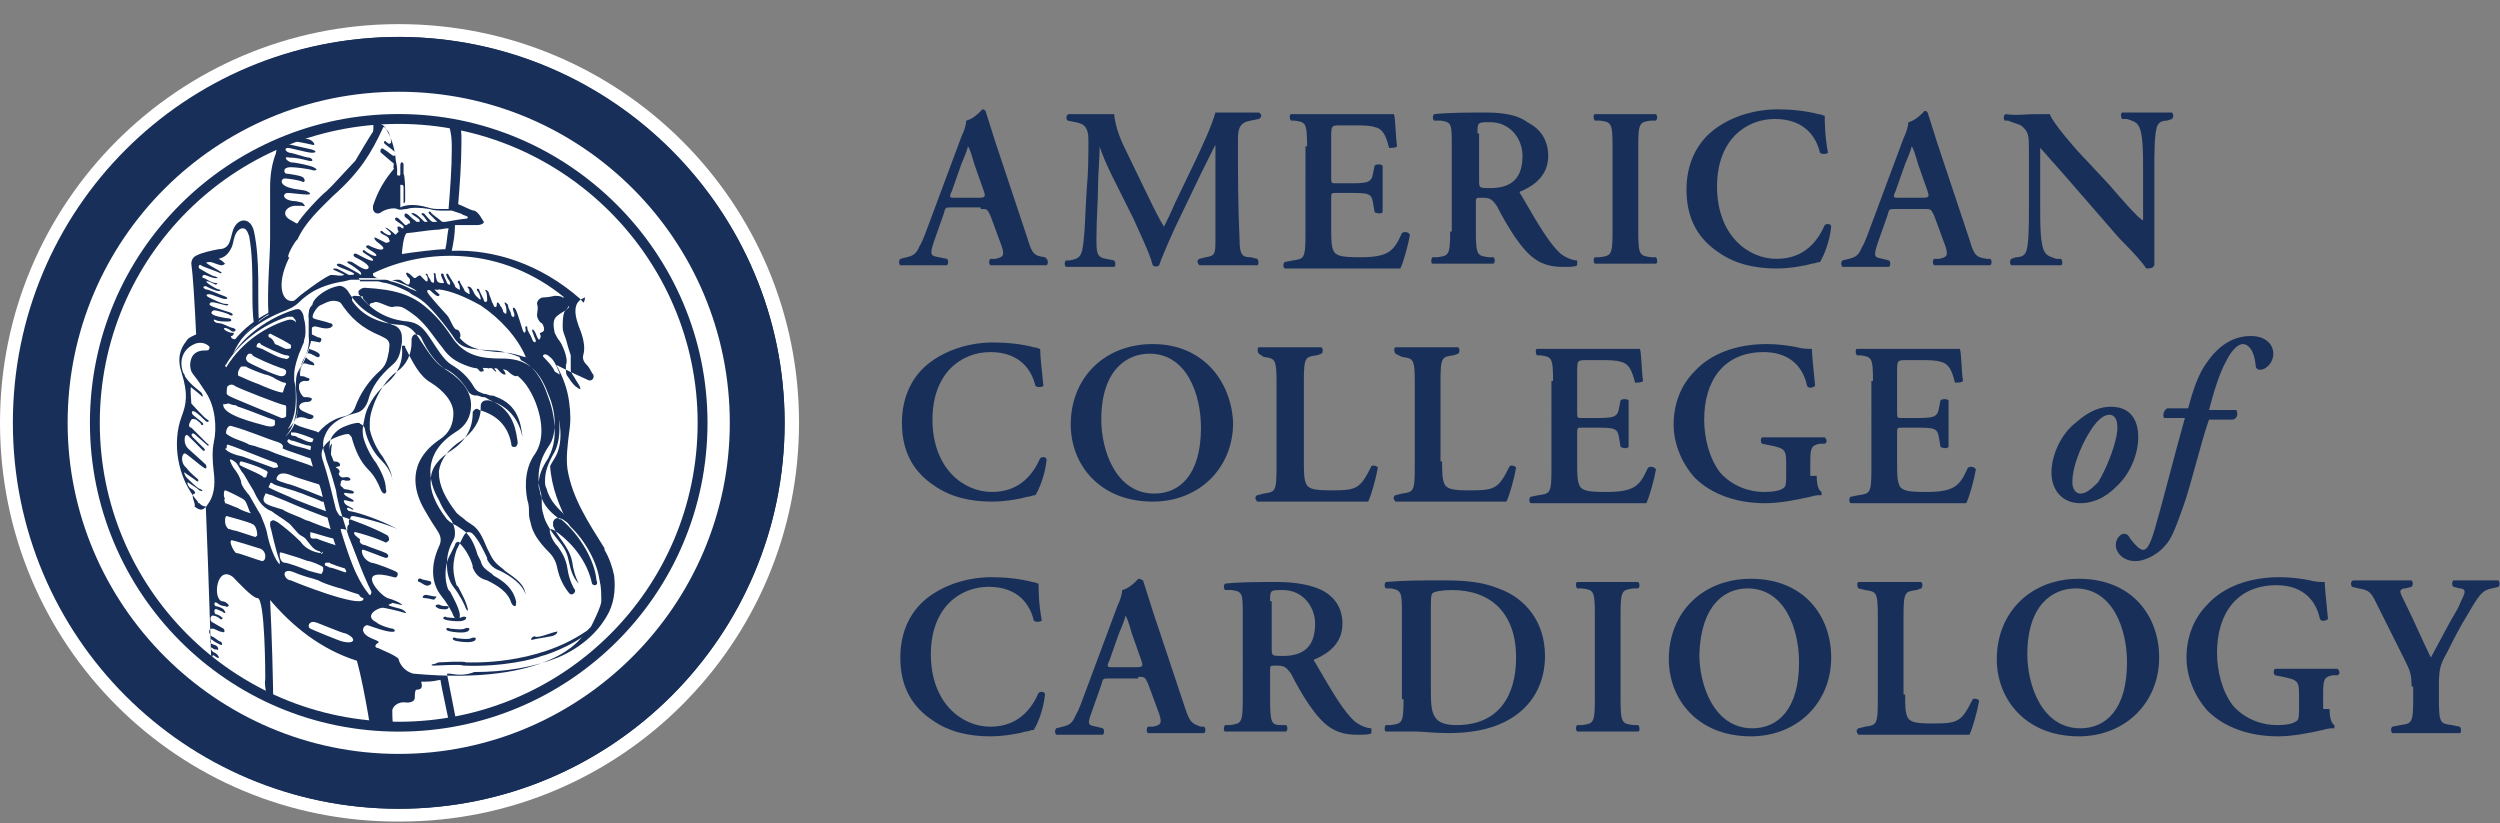 <?xml version="1.0" encoding="utf-8"?>
<!-- Generator: Adobe Illustrator 18.0.0, SVG Export Plug-In . SVG Version: 6.00 Build 0)  -->
<!DOCTYPE svg PUBLIC "-//W3C//DTD SVG 1.1//EN" "http://www.w3.org/Graphics/SVG/1.1/DTD/svg11.dtd">
<svg version="1.1" id="Layer_1" xmlns="http://www.w3.org/2000/svg" xmlns:xlink="http://www.w3.org/1999/xlink" x="0px" y="0px"
	 viewBox="0 0 155.5 51.2" enable-background="new 0 0 155.5 51.2" xml:space="preserve">
<rect x="0" y="0" width="155.5" height="51.2" fill="#808080" stroke="none"/>
<g>
	<path fill="#FFFFFF" d="M49.7,26.3c0,13.7-11.1,24.8-24.8,24.8C11.1,51.2,0,40.1,0,26.3C0,12.6,11.1,1.5,24.8,1.5
		C38.6,1.5,49.7,12.6,49.7,26.3z"/>
	<g>
		<path fill="#183059" d="M59.4,12.3c-0.3,0-0.4,0-0.2-0.4l0.6-1.7c0.3-0.7,0.4-1,0.4-1.1h0c0.1,0.1,0.2,0.4,0.4,1.1l0.6,1.7
			c0.1,0.3,0.1,0.4-0.3,0.4H59.4z M61,13c0.4,0,0.4,0,0.6,0.4l0.7,1.9c0.2,0.6,0.1,0.7-0.4,0.8l-0.3,0c-0.1,0.1-0.1,0.3,0,0.4
			c0.5,0,1.1,0,1.7,0c0.7,0,1.3,0,1.8,0c0.1-0.1,0.1-0.3,0-0.4L65,16c-0.7-0.1-0.8-0.2-1.1-1.2l-2-6c-0.2-0.6-0.4-1.3-0.6-1.9
			c-0.1-0.1-0.1-0.1-0.2-0.1c0,0-0.5,0.6-1,0.7c0,0.2-0.1,0.6-0.3,1l-1.9,5.1c-0.3,0.8-0.5,1.4-0.7,1.7c-0.2,0.5-0.4,0.6-0.8,0.7
			l-0.4,0.1c-0.1,0.1-0.1,0.3,0,0.4c0.5,0,0.9,0,1.4,0c0.6,0,1.1,0,1.5,0c0.1-0.1,0.1-0.3,0-0.4L58.4,16c-0.5-0.1-0.6-0.1-0.3-1
			l0.6-1.7c0.1-0.4,0.1-0.4,0.5-0.4H61z"/>
		<path fill="#183059" d="M78.2,16.1c0.1,0.1,0.1,0.4,0,0.4c-0.6,0-1.2,0-1.7,0c-0.7,0-1.3,0-1.9,0c-0.1-0.1-0.2-0.3,0-0.4l0.4-0.1
			c0.6-0.1,0.6-0.2,0.6-1.2v-4.5V9h0c-0.4,0.8-0.6,1.2-0.9,1.8l-1.2,2.5c-0.5,1-1.2,2.6-1.4,3.2c-0.1,0.1-0.3,0.1-0.4,0
			c-0.2-0.8-0.9-2.2-1.2-2.9L69.2,11c-0.3-0.6-0.7-1.5-0.8-1.9h0c0,0.7-0.1,1.8-0.1,2.4c0,0.9-0.1,2.1-0.1,3.3c0,0.9,0,1.2,0.6,1.3
			l0.5,0.1c0.1,0.1,0.1,0.4,0,0.4c-0.5,0-1,0-1.5,0c-0.5,0-1,0-1.5,0c-0.1-0.1-0.1-0.3,0-0.4l0.2,0c0.7-0.1,0.8-0.3,0.9-1.2
			c0.1-0.9,0.1-1.8,0.2-3.3c0.1-1,0.1-2.1,0.1-3c0-0.7-0.2-1-0.8-1.1l-0.5-0.1c-0.1-0.1-0.1-0.4,0.1-0.4c0.4,0,0.8,0,1.3,0
			c0.5,0,1,0,1.5,0c0.1,0.9,0.4,1.6,0.8,2.4l1.6,3.3c0.1,0.2,0.5,1,0.7,1.3c0.2-0.4,0.4-0.8,0.7-1.5l1.3-2.7C74.9,8.8,75.3,8,75.6,7
			c0.4,0,0.9,0,1.2,0c0.6,0,1.1,0,1.5,0c0.2,0.1,0.2,0.3,0,0.4l-0.5,0.1C77.2,7.6,77,7.9,77,8.6c0,2.1,0,4.2,0.1,6.3
			c0,1,0.2,1.1,0.7,1.1L78.2,16.1z"/>
		<path fill="#183059" d="M81.3,9.1c0-1.5-0.1-1.5-0.8-1.6l-0.2,0c-0.1-0.1-0.1-0.4,0-0.4c0.5,0,1.2,0,1.8,0h2.7c0.9,0,1.7,0,1.9,0
			c0.1,0.2,0.1,1.4,0.2,2c-0.1,0.1-0.3,0.1-0.5,0.1c-0.2-0.8-0.4-1.2-0.9-1.3c-0.3-0.1-0.8-0.1-1.1-0.1h-1c-0.6,0-0.6,0-0.6,0.8v2.4
			c0,0.4,0,0.4,0.3,0.4h0.7c1.2,0,1.5,0,1.6-0.6l0.1-0.5c0.1-0.1,0.4-0.1,0.5,0c0,0.4,0,0.9,0,1.4c0,0.5,0,1,0,1.5
			c-0.1,0.1-0.3,0.1-0.5,0l-0.1-0.6c-0.1-0.6-0.3-0.6-1.6-0.6h-0.7c-0.3,0-0.3,0-0.3,0.4v1.8c0,0.7,0,1.2,0.2,1.5
			c0.2,0.2,0.4,0.3,1.6,0.3c1.8,0,2.1-0.4,2.6-1.5c0.1-0.1,0.4-0.1,0.5,0.1c-0.1,0.6-0.4,1.7-0.6,2.1c-0.6,0-1.8,0-3.5,0h-1.6
			c-0.6,0-1.5,0-2.1,0c-0.1-0.1-0.1-0.3,0-0.4l0.5-0.1c0.7-0.1,0.8-0.1,0.8-1.6V9.1z"/>
		<path fill="#183059" d="M91.9,8.3c0-0.7,0-0.7,0.8-0.7c1.2,0,2,1,2,2.1c0,1.3-0.6,2-2,2c-0.7,0-0.7,0-0.7-0.5V8.3z M90.2,14.4
			c0,1.5-0.1,1.5-0.8,1.6l-0.3,0c-0.1,0.1-0.1,0.4,0,0.4c0.7,0,1.3,0,1.9,0c0.6,0,1.3,0,1.9,0c0.1-0.1,0.1-0.3,0-0.4l-0.3,0
			c-0.7-0.1-0.8-0.1-0.8-1.6v-1.8c0-0.3,0-0.3,0.4-0.3c0.5,0,0.6,0.1,0.9,0.5c0.3,0.6,0.7,1.3,1.1,1.9c0.9,1.3,1.6,1.9,3,1.9
			c0.5,0,0.8,0,0.9-0.1c0-0.1,0-0.2,0-0.3c-0.2,0-0.6-0.1-1-0.4c-0.7-0.6-1.4-1.8-2.5-3.7c-0.1-0.1-0.1-0.2,0-0.2
			c0.7-0.3,1.7-0.9,1.7-2.2c0-1-0.5-1.7-1.3-2.1C94.5,7.2,93.6,7,92.5,7c-1.2,0-2.4,0-3.3,0.1c-0.1,0.1-0.1,0.3,0,0.4l0.4,0
			c0.7,0.1,0.7,0.2,0.7,1.6V14.4z"/>
		<path fill="#183059" d="M101.9,14.4c0,1.5,0.1,1.5,0.8,1.6l0.3,0c0.1,0.1,0.1,0.4,0,0.4c-0.6,0-1.3,0-1.9,0s-1.3,0-1.9,0
			c-0.1-0.1-0.1-0.3,0-0.4l0.3,0c0.7-0.1,0.8-0.1,0.8-1.6V9.1c0-1.5-0.1-1.5-0.8-1.6l-0.3,0c-0.1-0.1-0.1-0.4,0-0.4
			c0.6,0,1.3,0,1.9,0c0.6,0,1.3,0,1.9,0c0.1,0.1,0.1,0.3,0,0.4l-0.3,0c-0.7,0.1-0.8,0.1-0.8,1.6V14.4z"/>
		<path fill="#183059" d="M113.7,9.5c-0.1,0.1-0.4,0.1-0.5,0c-0.2-0.9-0.9-2.1-2.8-2.1c-1.8,0-3.6,1.3-3.6,4.2c0,3,1.9,4.5,3.7,4.5
			c1.8,0,2.6-1.2,3-2.1c0.1-0.1,0.4-0.1,0.4,0.1c-0.1,1-0.5,1.9-0.7,2.2c-0.2,0-0.3,0.1-0.5,0.1c-0.3,0.1-1.3,0.3-2.2,0.3
			c-1.4,0-2.6-0.3-3.6-1c-1.2-0.8-2-2-2-3.9c0-1.7,0.7-3,1.8-3.8c1.1-0.8,2.5-1.2,3.9-1.2c0.8,0,1.8,0.1,2.5,0.3
			c0.2,0,0.3,0.1,0.4,0.1C113.5,7.6,113.5,8.4,113.7,9.5z"/>
		<path fill="#183059" d="M118.1,12.3c-0.3,0-0.4,0-0.2-0.4l0.6-1.7c0.3-0.7,0.4-1,0.4-1.1h0c0.1,0.1,0.2,0.4,0.4,1.1l0.6,1.7
			c0.1,0.3,0.1,0.4-0.3,0.4H118.1z M119.7,13c0.4,0,0.4,0,0.6,0.4l0.7,1.9c0.2,0.6,0.1,0.7-0.4,0.8l-0.3,0c-0.1,0.1-0.1,0.3,0,0.4
			c0.5,0,1.1,0,1.7,0c0.7,0,1.3,0,1.8,0c0.1-0.1,0.1-0.3,0-0.4l-0.2,0c-0.7-0.1-0.8-0.2-1.1-1.2l-2-6c-0.2-0.6-0.4-1.3-0.6-1.9
			c-0.1-0.1-0.1-0.1-0.2-0.1c0,0-0.5,0.6-1,0.7c0,0.2-0.1,0.6-0.3,1l-1.9,5.1c-0.3,0.8-0.5,1.4-0.7,1.7c-0.2,0.5-0.4,0.6-0.8,0.7
			l-0.4,0.1c-0.1,0.1-0.1,0.3,0,0.4c0.5,0,0.9,0,1.4,0c0.6,0,1.1,0,1.5,0c0.1-0.1,0.1-0.3,0-0.4l-0.4-0.1c-0.5-0.1-0.6-0.1-0.3-1
			l0.6-1.7c0.1-0.4,0.1-0.4,0.5-0.4H119.7z"/>
		<path fill="#183059" d="M134,14c0,0.4,0,2.2,0,2.5c-0.1,0.2-0.3,0.2-0.5,0.2c-0.2-0.3-0.6-0.8-1.7-1.9l-3.3-3.8
			c-0.9-1-1.4-1.6-1.6-1.8c0,0,0,0.2,0,0.9v2.8c0,1.1,0,2.4,0.3,2.8c0.1,0.2,0.4,0.3,0.7,0.4l0.3,0c0.1,0.1,0.1,0.4,0,0.4
			c-0.5,0-1.1,0-1.6,0c-0.6,0-1,0-1.5,0c-0.1-0.1-0.1-0.3,0-0.4l0.3-0.1c0.3,0,0.5-0.1,0.6-0.3c0.2-0.4,0.2-1.7,0.2-2.8V9.5
			c0-1.1,0-1.3-0.5-1.7c-0.2-0.1-0.6-0.2-0.8-0.3l-0.2,0c-0.1-0.1-0.1-0.4,0.1-0.4c0.5,0.1,1.3,0,1.7,0c0.3,0,0.6,0,1,0
			c0.2,0.6,1.8,2.4,2.3,2.9l1.4,1.5c0.6,0.7,1.9,2.2,2.1,2.2c0,0,0-0.1,0-0.3v-2.8c0-1.1,0-2.4-0.3-2.8c-0.1-0.2-0.4-0.3-0.7-0.4
			l-0.3,0c-0.1-0.1-0.1-0.4,0-0.4c0.6,0,1.1,0,1.6,0c0.6,0,1,0,1.5,0c0.1,0.1,0.1,0.3,0,0.4l-0.3,0.1c-0.3,0-0.5,0.1-0.6,0.3
			c-0.2,0.4-0.2,1.7-0.2,2.8V14z"/>
		<path fill="#183059" d="M64.9,24c-0.1,0.1-0.4,0.1-0.5,0c-0.2-0.9-0.9-2.1-2.8-2.1c-1.8,0-3.6,1.3-3.6,4.2c0,3,1.9,4.5,3.7,4.5
			c1.8,0,2.6-1.2,3-2.1c0.1-0.1,0.4-0.1,0.4,0.1c-0.1,1-0.5,1.9-0.7,2.2c-0.2,0-0.3,0.1-0.5,0.1c-0.3,0.1-1.3,0.3-2.2,0.3
			c-1.4,0-2.6-0.3-3.6-1c-1.2-0.8-2-2-2-3.9c0-1.7,0.7-3,1.8-3.8c1.1-0.8,2.5-1.2,3.9-1.2c0.8,0,1.8,0.1,2.5,0.3
			c0.2,0,0.3,0.1,0.4,0.1C64.7,22.2,64.8,23,64.9,24z"/>
		<path fill="#183059" d="M71.5,22c2.3,0,3.2,2.5,3.2,4.6c0,2.9-1.3,4.1-2.9,4.1c-2.4,0-3.3-2.7-3.3-4.6C68.5,23,70.1,22,71.5,22z
			 M71.7,21.4c-3,0-5.1,2.1-5.1,5c0,2.5,1.8,4.8,5.1,4.8c2.9,0,5-2.1,5-4.9C76.6,23.8,74.9,21.4,71.7,21.4z"/>
		<path fill="#183059" d="M81.1,28.7c0,0.7,0,1.2,0.2,1.5c0.2,0.2,0.4,0.3,1.5,0.3c1.6,0,1.8-0.1,2.5-1.5c0.1-0.1,0.4,0,0.4,0.1
			c-0.1,0.6-0.4,1.7-0.6,2.1c-0.6,0-1.8,0-3.4,0h-1.5c-0.7,0-1.4,0-2,0c-0.1-0.1-0.2-0.3,0-0.4l0.4-0.1c0.7-0.1,0.8-0.1,0.8-1.6
			v-5.3c0-1.5-0.1-1.5-0.8-1.6L78.3,22c-0.1-0.1-0.1-0.4,0-0.4c0.7,0,1.4,0,2,0c0.6,0,1.3,0,1.9,0c0.1,0.1,0.1,0.3,0,0.4l-0.3,0.1
			c-0.7,0.1-0.8,0.1-0.8,1.6V28.7z"/>
		<path fill="#183059" d="M89.7,28.7c0,0.7,0,1.2,0.2,1.5c0.2,0.2,0.4,0.3,1.5,0.3c1.6,0,1.8-0.1,2.5-1.5c0.1-0.1,0.4,0,0.4,0.1
			c-0.1,0.6-0.4,1.7-0.6,2.1c-0.6,0-1.8,0-3.4,0h-1.5c-0.7,0-1.4,0-2,0c-0.1-0.1-0.2-0.3,0-0.4l0.4-0.1c0.7-0.1,0.8-0.1,0.8-1.6
			v-5.3c0-1.5-0.1-1.5-0.8-1.6L86.8,22c-0.1-0.1-0.1-0.4,0-0.4c0.7,0,1.3,0,2,0c0.6,0,1.3,0,1.9,0c0.1,0.1,0.1,0.3,0,0.4l-0.3,0.1
			c-0.7,0.1-0.8,0.1-0.8,1.6V28.7z"/>
		<path fill="#183059" d="M96.6,23.7c0-1.5-0.1-1.5-0.8-1.6l-0.2,0c-0.1-0.1-0.1-0.4,0-0.4c0.5,0,1.2,0,1.8,0h2.7c0.9,0,1.7,0,1.9,0
			c0.1,0.2,0.1,1.4,0.2,2c-0.1,0.1-0.3,0.1-0.5,0.1c-0.2-0.8-0.4-1.2-0.9-1.3c-0.3-0.1-0.8-0.1-1.1-0.1h-1c-0.6,0-0.6,0-0.6,0.8v2.4
			c0,0.4,0,0.4,0.3,0.4h0.7c1.2,0,1.5,0,1.6-0.6l0.1-0.5c0.1-0.1,0.4-0.1,0.5,0c0,0.4,0,0.9,0,1.4c0,0.5,0,1,0,1.5
			c-0.1,0.1-0.3,0.1-0.5,0l-0.1-0.6c-0.1-0.6-0.3-0.6-1.6-0.6h-0.7c-0.3,0-0.3,0-0.3,0.4v1.8c0,0.7,0,1.2,0.2,1.5
			c0.2,0.2,0.4,0.3,1.6,0.3c1.8,0,2.1-0.4,2.6-1.5c0.1-0.1,0.4-0.1,0.5,0.1c-0.1,0.6-0.4,1.7-0.6,2.1c-0.6,0-1.8,0-3.5,0h-1.6
			c-0.6,0-1.5,0-2.1,0c-0.1-0.1-0.1-0.3,0-0.4l0.5-0.1c0.7-0.1,0.8-0.1,0.8-1.6V23.7z"/>
		<path fill="#183059" d="M113,29.6c0,0.5,0.1,0.9,0.3,1c0,0.1,0,0.2,0,0.2c-0.2,0-0.4,0-0.7,0.1c-0.9,0.2-1.9,0.4-2.8,0.4
			c-1.7,0-3.3-0.5-4.4-1.6c-0.8-0.9-1.3-2.1-1.3-3.3c0-1.2,0.4-2.4,1.3-3.3c1-1.1,2.6-1.7,4.5-1.7c0.7,0,1.4,0.1,1.9,0.2
			c0.3,0.1,0.7,0.1,0.9,0.1c0,0.4,0.1,1.2,0.2,2.3c-0.1,0.1-0.4,0.2-0.5,0c-0.3-1.4-1.3-2.1-2.7-2.1c-2.5,0-3.7,1.8-3.7,4.2
			c0,1.1,0.3,2.4,1,3.3c0.8,0.9,1.9,1.2,2.7,1.2c0.7,0,1.1-0.1,1.3-0.3c0.1-0.1,0.1-0.4,0.1-0.9V29c0-1,0-1.1-1-1.3l-0.5-0.1
			c-0.1-0.1-0.1-0.3,0-0.4c0.6,0,1.2,0,2.2,0c0.6,0,1.1,0,1.7,0c0.1,0.1,0.2,0.3,0,0.4l-0.3,0c-0.5,0.1-0.6,0.2-0.6,1.1V29.6z"/>
		<path fill="#183059" d="M116.5,23.7c0-1.5-0.1-1.5-0.8-1.6l-0.2,0c-0.1-0.1-0.1-0.4,0-0.4c0.5,0,1.2,0,1.8,0h2.7
			c0.9,0,1.7,0,1.9,0c0.1,0.2,0.1,1.4,0.2,2c-0.1,0.1-0.3,0.1-0.5,0.1c-0.2-0.8-0.4-1.2-0.9-1.3c-0.3-0.1-0.8-0.1-1.1-0.1h-1
			c-0.6,0-0.6,0-0.6,0.8v2.4c0,0.4,0,0.4,0.3,0.4h0.7c1.2,0,1.5,0,1.6-0.6l0.1-0.5c0.1-0.1,0.4-0.1,0.5,0c0,0.4,0,0.9,0,1.4
			c0,0.5,0,1,0,1.5c-0.1,0.1-0.3,0.1-0.5,0l-0.1-0.6c-0.1-0.6-0.3-0.6-1.6-0.6h-0.7c-0.3,0-0.3,0-0.3,0.4v1.8c0,0.7,0,1.2,0.2,1.5
			c0.2,0.2,0.4,0.3,1.6,0.3c1.8,0,2.1-0.4,2.6-1.5c0.1-0.1,0.4-0.1,0.5,0.1c-0.1,0.6-0.4,1.7-0.6,2.1c-0.6,0-1.8,0-3.5,0h-1.6
			c-0.6,0-1.5,0-2.1,0c-0.1-0.1-0.1-0.3,0-0.4l0.5-0.1c0.7-0.1,0.8-0.1,0.8-1.6V23.7z"/>
		<path fill="#183059" d="M129.4,30.7c-0.3,0-0.5-0.3-0.5-0.7c0-1.1,0.7-2.7,1.4-3.6c0.4-0.5,0.7-0.6,0.9-0.6c0.4,0,0.5,0.4,0.5,0.8
			c0,0.9-0.7,2.6-1.2,3.4C130,30.5,129.7,30.7,129.4,30.7z M127.6,29.4c0,1,0.6,1.9,1.8,1.9c0.6,0,1.4-0.2,2.2-1
			c1-0.9,1.4-2.2,1.4-3.1c0-1.1-0.5-1.9-1.7-1.9c-0.6,0-1.3,0.2-2.2,1C128.2,27,127.6,28.3,127.6,29.4z"/>
		<path fill="#183059" d="M137.4,26.1c-0.5,1.4-1.1,4-1.6,5.4c-0.4,1.1-0.7,2-1.1,2.4c-0.3,0.4-1.1,1-1.9,1c-0.7,0-1.2-0.5-1.2-1
			c0-0.4,0.3-0.7,0.5-0.7c0.2,0,0.3,0.1,0.4,0.3c0.3,0.4,0.6,0.7,0.8,0.7c0.2,0,0.4-0.2,0.7-1.2c0.5-1.7,1.2-4.5,1.9-7h-1.3
			c-0.1-0.2,0-0.5,0.2-0.6h1.3c0.3-1.1,0.6-2.1,1.2-2.9c0.7-1,1.6-1.6,2.7-1.6c0.9,0,1.4,0.5,1.4,1.1c0,0.6-0.5,1-0.8,1
			c-0.2,0-0.3-0.1-0.3-0.3c-0.1-1-0.5-1.3-0.8-1.3c-0.3,0-0.7,0.4-1,1c-0.5,0.9-0.8,2-1.1,3.1h1.7c0.1,0.2,0.1,0.5-0.2,0.6H137.4z"
			/>
		<path fill="#183059" d="M64.8,38.6c-0.1,0.1-0.4,0.1-0.5,0c-0.2-0.9-0.9-2.1-2.8-2.1c-1.8,0-3.6,1.3-3.6,4.2c0,3,1.9,4.5,3.7,4.5
			c1.8,0,2.6-1.2,3-2.1c0.1-0.1,0.4-0.1,0.4,0.1c-0.1,1-0.5,1.9-0.7,2.2c-0.2,0-0.3,0.1-0.5,0.1c-0.3,0.1-1.3,0.3-2.2,0.3
			c-1.4,0-2.6-0.3-3.6-1c-1.2-0.8-2-2-2-3.9c0-1.7,0.7-3,1.8-3.8c1.1-0.8,2.5-1.2,3.9-1.2c0.8,0,1.8,0.1,2.5,0.3
			c0.2,0,0.3,0.1,0.4,0.1C64.6,36.7,64.6,37.5,64.8,38.6z"/>
		<path fill="#183059" d="M69.2,41.5c-0.3,0-0.4,0-0.2-0.4l0.6-1.7c0.3-0.7,0.4-1,0.4-1.1h0c0.1,0.1,0.2,0.4,0.4,1.1l0.6,1.7
			c0.1,0.3,0.1,0.4-0.3,0.4H69.2z M70.8,42.1c0.4,0,0.4,0,0.6,0.4l0.7,1.9c0.2,0.6,0.1,0.7-0.4,0.8l-0.3,0c-0.1,0.1-0.1,0.3,0,0.4
			c0.5,0,1.1,0,1.7,0c0.7,0,1.3,0,1.8,0c0.1-0.1,0.1-0.3,0-0.4l-0.2,0C74.1,45,74,44.9,73.7,44l-2-6c-0.2-0.6-0.4-1.3-0.6-1.9
			C70.9,36,70.9,36,70.8,36c0,0-0.5,0.6-1,0.7c0,0.2-0.1,0.6-0.3,1l-1.9,5.1c-0.3,0.8-0.5,1.4-0.7,1.7c-0.2,0.5-0.4,0.6-0.8,0.7
			l-0.4,0.1c-0.1,0.1-0.1,0.3,0,0.4c0.5,0,0.9,0,1.4,0c0.6,0,1.1,0,1.5,0c0.1-0.1,0.1-0.3,0-0.4l-0.4-0.1c-0.5-0.1-0.6-0.1-0.3-0.9
			l0.6-1.7c0.1-0.4,0.1-0.4,0.5-0.4H70.8z"/>
		<path fill="#183059" d="M79,37.4c0-0.7,0-0.7,0.8-0.7c1.2,0,2,1,2,2.1c0,1.3-0.6,2-2,2c-0.7,0-0.7,0-0.7-0.5V37.4z M77.3,43.5
			c0,1.5-0.1,1.5-0.8,1.6l-0.3,0c-0.1,0.1-0.1,0.4,0,0.4c0.7,0,1.3,0,1.9,0c0.6,0,1.3,0,1.9,0c0.1-0.1,0.1-0.3,0-0.4l-0.3,0
			C79.1,45.1,79,45,79,43.5v-1.8c0-0.3,0-0.3,0.4-0.3c0.5,0,0.6,0.1,0.9,0.5c0.3,0.6,0.7,1.3,1.1,1.9c0.9,1.3,1.6,1.9,3,1.9
			c0.5,0,0.8,0,0.9-0.1c0-0.1,0-0.2,0-0.3c-0.2,0-0.6-0.1-1-0.4c-0.7-0.6-1.4-1.8-2.5-3.7c-0.1-0.1-0.1-0.2,0-0.2
			c0.7-0.3,1.7-0.9,1.7-2.2c0-1-0.5-1.7-1.3-2.1c-0.6-0.3-1.6-0.5-2.7-0.5c-1.2,0-2.4,0-3.3,0.1c-0.1,0.1-0.1,0.3,0,0.4l0.4,0
			c0.7,0.1,0.7,0.2,0.7,1.6V43.5z"/>
		<path fill="#183059" d="M89,38c0-0.7,0-1,0.1-1.1c0.1-0.1,0.6-0.2,1.2-0.2c2.4,0,4,1.4,4,4.2c0,2.4-1.1,4.2-3.7,4.2
			c-1.5,0-1.6-0.7-1.6-2.1V38z M87.3,43.5c0,1.5-0.1,1.5-0.8,1.6l-0.3,0c-0.1,0.1-0.1,0.4,0,0.4c0.6,0,1.3,0,1.8,0
			c0.5,0,1.2,0.1,2.1,0.1c1.3,0,2.5-0.2,3.5-0.7c1.8-0.9,2.5-2.5,2.5-4.1c0-2.1-1.2-3.6-2.9-4.2c-1-0.4-2-0.5-3.4-0.5
			c-1.4,0-2.5,0-3.6,0.1c-0.1,0.1-0.1,0.3,0,0.4l0.3,0c0.7,0.1,0.7,0.3,0.7,1.6V43.5z"/>
		<path fill="#183059" d="M100.8,43.5c0,1.5,0.1,1.5,0.8,1.6l0.3,0c0.1,0.1,0.1,0.4,0,0.4c-0.6,0-1.3,0-1.9,0c-0.6,0-1.3,0-1.9,0
			c-0.1-0.1-0.1-0.3,0-0.4l0.3,0c0.7-0.1,0.8-0.1,0.8-1.6v-5.3c0-1.5-0.1-1.5-0.8-1.6l-0.3,0c-0.1-0.1-0.1-0.4,0-0.4
			c0.6,0,1.3,0,1.9,0c0.6,0,1.3,0,1.9,0c0.1,0.1,0.1,0.3,0,0.4l-0.3,0c-0.7,0.1-0.8,0.1-0.8,1.6V43.5z"/>
		<path fill="#183059" d="M108.7,36.6c2.3,0,3.2,2.5,3.2,4.6c0,2.9-1.3,4.1-2.9,4.1c-2.4,0-3.3-2.7-3.3-4.6
			C105.8,37.6,107.3,36.6,108.7,36.6z M108.9,36c-3,0-5.1,2.1-5.1,5c0,2.5,1.8,4.8,5.1,4.8c2.9,0,5-2.1,5-4.9
			C113.9,38.3,112.2,36,108.9,36z"/>
		<path fill="#183059" d="M118.5,43.2c0,0.7,0,1.2,0.2,1.5c0.2,0.2,0.4,0.3,1.5,0.3c1.6,0,1.8-0.1,2.5-1.5c0.1-0.1,0.4,0,0.4,0.1
			c-0.1,0.6-0.4,1.7-0.6,2.1c-0.6,0-1.8,0-3.4,0h-1.5c-0.7,0-1.4,0-2,0c-0.1-0.1-0.2-0.3,0-0.4l0.4-0.1c0.7-0.1,0.8-0.1,0.8-1.6
			v-5.3c0-1.5-0.1-1.5-0.8-1.6l-0.4-0.1c-0.1-0.1-0.1-0.4,0-0.4c0.7,0,1.3,0,2,0c0.6,0,1.3,0,1.9,0c0.1,0.1,0.1,0.3,0,0.4l-0.3,0.1
			c-0.7,0.1-0.8,0.1-0.8,1.6V43.2z"/>
		<path fill="#183059" d="M129.1,36.6c2.3,0,3.2,2.5,3.2,4.6c0,2.9-1.3,4.1-2.9,4.1c-2.4,0-3.3-2.7-3.3-4.6
			C126.1,37.6,127.7,36.6,129.1,36.6z M129.3,36c-3,0-5.1,2.1-5.1,5c0,2.5,1.8,4.8,5.1,4.8c2.9,0,5-2.1,5-4.9
			C134.3,38.3,132.6,36,129.3,36z"/>
		<path fill="#183059" d="M144.9,44.1c0,0.5,0.1,0.9,0.3,1c0,0.1,0,0.2,0,0.2c-0.2,0-0.4,0-0.7,0.1c-0.9,0.2-1.9,0.4-2.8,0.4
			c-1.7,0-3.3-0.5-4.4-1.6c-0.8-0.9-1.3-2.1-1.3-3.3c0-1.2,0.4-2.4,1.3-3.3c1-1.1,2.6-1.7,4.5-1.7c0.7,0,1.4,0.1,1.9,0.2
			c0.3,0.1,0.7,0.1,0.9,0.1c0,0.4,0.1,1.2,0.2,2.3c-0.1,0.1-0.4,0.2-0.5,0c-0.3-1.4-1.3-2.1-2.7-2.1c-2.5,0-3.7,1.8-3.7,4.2
			c0,1.1,0.3,2.4,1,3.3c0.8,0.9,1.9,1.2,2.7,1.2c0.7,0,1.1-0.1,1.3-0.3c0.1-0.1,0.1-0.4,0.1-0.9v-0.5c0-1,0-1.1-1-1.3l-0.5-0.1
			c-0.1-0.1-0.1-0.3,0-0.4c0.6,0,1.2,0,2.2,0c0.6,0,1.1,0,1.7,0c0.1,0.1,0.2,0.3,0,0.4l-0.3,0c-0.5,0.1-0.6,0.2-0.6,1.1V44.1z"/>
		<path fill="#183059" d="M150,42.7c0-0.8-0.1-1-0.5-1.8l-1.7-3.4c-0.3-0.6-0.4-0.8-1.1-0.9l-0.4-0.1c-0.1-0.1-0.1-0.4,0.1-0.4
			c0.6,0,1.2,0,1.8,0c0.6,0,1.5,0,1.8,0c0.1,0.1,0.1,0.3,0,0.4l-0.4,0.1c-0.2,0-0.3,0.1-0.3,0.2c0,0.1,0.1,0.3,0.3,0.7
			c0.6,1.2,1.1,2.4,1.6,3.4c0.6-1.1,1.1-2.1,1.7-3.1c0.2-0.5,0.4-0.8,0.4-1c0-0.1-0.1-0.2-0.3-0.2l-0.4-0.1c-0.1-0.1-0.1-0.3,0-0.4
			c0.6,0,1.1,0,1.5,0c0.4,0,0.9,0,1.3,0c0.1,0.1,0.1,0.3,0,0.4l-0.4,0.1c-0.6,0.1-0.8,0.4-1.5,1.6c-0.5,0.8-0.9,1.6-1.3,2.4
			c-0.4,0.7-0.5,1-0.5,2v0.9c0,1.5,0.1,1.5,0.8,1.6l0.5,0.1c0.1,0.1,0.1,0.4,0,0.4c-0.9,0-1.5,0-2.1,0c-0.7,0-1.3,0-2.1,0
			c-0.1-0.1-0.1-0.3,0-0.4l0.5-0.1c0.7-0.1,0.8-0.1,0.8-1.6V42.7z"/>
	</g>
	<g>
		<path fill="#FFFFFF" stroke="#183059" stroke-width="0.614" d="M48.5,26.3C48.5,39.4,37.9,50,24.8,50C11.8,50,1.2,39.4,1.2,26.3
			c0-13.1,10.6-23.7,23.7-23.7C37.9,2.7,48.5,13.3,48.5,26.3z"/>
		<path fill="#183059" d="M48.8,26.3c0,13.2-10.7,24-24,24c-13.3,0-24-10.7-24-24c0-13.3,10.7-24,24-24
			C38.1,2.3,48.8,13.1,48.8,26.3z"/>
		<path fill="#FFFFFF" d="M25.8,26.9c-0.3-0.1-2.3-0.9-2.3-0.9c-0.2-0.1,0-0.4,0.3-0.3c0.1,0,2.1,0.8,2.2,0.8
			C26.2,26.7,26.2,27,25.8,26.9z"/>
		<path fill="#FFFFFF" stroke="#183059" stroke-width="0.614" d="M45.7,26.3c0,11.5-9.4,20.9-20.9,20.9c-11.5,0-20.9-9.4-20.9-20.9
			c0-11.6,9.4-20.9,20.9-20.9C36.4,5.4,45.7,14.8,45.7,26.3z"/>
		<g>
			<defs>
				<path id="SVGID_1_" d="M43.7,26.3c0,10.5-8.5,18.9-18.9,18.9c-10.5,0-18.9-8.5-18.9-18.9c0-10.5,8.5-18.9,18.9-18.9
					C35.2,7.4,43.7,15.9,43.7,26.3z"/>
			</defs>
			<use xlink:href="#SVGID_1_"  overflow="visible" fill="#FFFFFF"/>
			<clipPath id="SVGID_2_">
				<use xlink:href="#SVGID_1_"  overflow="visible"/>
			</clipPath>
			<g clip-path="url(#SVGID_2_)">
				<path fill="#183059" d="M19.2,4.9c0.1,0,0.4-0.1,0.3-0.2c0-0.1-0.1-0.1-0.2,0C19.1,4.7,19.1,4.9,19.2,4.9z"/>
				<path fill="#183059" d="M20.3,7.4c0.1,0.1,0.8,0.2,1,0.2c0.2,0,0.2-0.2,0.1-0.2c-0.1,0-1.2-0.2-1.4-0.2c-0.1,0-0.3-0.1-0.4-0.2
					c-0.1,0-0.3-0.1-0.2,0l0,0.1C19.4,7.2,20.1,7.3,20.3,7.4z"/>
				<path fill="#183059" d="M20.5,6.1c0,0-0.1-0.2-0.2-0.2C20.1,5.9,20,6,20,6C19.8,6.1,20.5,6.1,20.5,6.1z"/>
				<path fill="#183059" d="M19.5,5.4c-0.2,0.1,0.3,0,0.3,0C19.7,5.3,19.6,5.4,19.5,5.4z"/>
				<path fill="#183059" d="M19.7,5.9c0-0.1-0.1-0.1-0.2-0.1l0,0C19.5,6,19.7,6,19.7,6S19.7,5.9,19.7,5.9z"/>
				<path fill="#183059" d="M34.5,39.5c0.2-0.1,0.2-0.3,0.1-0.2c-0.2,0-1.1,0.4-1.3,0.3c-0.1-0.1-0.4,0.2-0.2,0.2
					C33.4,39.7,34.4,39.6,34.5,39.5z"/>
				<path fill="#183059" d="M19.7,6.3c0.1,0.1,0.5,0.2,0.7,0.3c0.1,0,0.5-0.1,0.3-0.1c-0.3,0-0.6-0.2-0.7-0.2
					C19.7,6.2,19.6,6.3,19.7,6.3z"/>
				<path fill="#183059" d="M22.6,6.5c0.1,0,0.3-0.1,0.3-0.1s-0.2,0.1-0.3,0C22.6,6.2,22.5,6.5,22.6,6.5z"/>
				<path fill="#183059" d="M20.5,7c0.1,0.1,0.3,0.1,0.4,0.1C21,7.1,21.2,7,21.1,7c-0.1,0-0.3,0-0.5-0.1C20.4,6.8,20.4,7,20.5,7z"/>
				<path fill="#183059" d="M36.7,39.1c0.1-0.2-0.1,0.1-0.3,0.2c-3.1,2.1-7.1,1.9-7.4,1.9c-0.2-0.1-1.6,0-1.7,0
					c-0.1,0-0.2,0.1-0.3,0.1c-0.1,0-0.3,0.1,0,0.1c0.3,0,1.7-0.1,1.8,0c2.5,0.1,4.4-0.4,4.9-0.6C34.2,40.7,36.4,39.8,36.7,39.1z"/>
				<path fill="#183059" d="M23,19c0-0.2,0.1-0.1,0.3-0.2c0.2-0.1,0.8,0.3,1.1,0.3c0.3-0.1,0.8,0,1.1,0.2c0.3,0.2,1.1,0.5,1.3,0.5
					c0.2,0,0.3,0.2,0.2,0.3c-0.1,0.1,0.6,0.8,0.6,1c0,0.2,0.4,0.5,0.6,1c0.2,0.5,1.2,0.8,1.4,0.8c0.2,0,0.2,0.3,0.4,0.2
					c0.2,0,0-0.2,0-0.3c0-0.1,0.1,0,0.2,0c0.1,0,0.2,0.2,0.2,0.1c0-0.1,0.1-0.1,0.2,0c0.1,0.1,0.2,0.2,0.2,0.2c0.1,0,0.1,0,0-0.1
					c-0.1-0.1,0-0.2,0.1-0.1c0.1,0.1,0.3,0.4,0.5,0.4c0.1,0,0-0.2-0.1-0.3c0-0.1,0.1-0.1,0.2,0c0.1,0.1,0.4,0.4,0.6,0.4
					c0.2,0,0-0.2,0-0.3c0-0.1,0.1-0.1,0.2,0.1c0.1,0.1,0.6,0.9,0.7,0.8c0.1-0.1,0.7,1.1,0.9,1.6c0.1,0.5,0.3,0.4,0.3,0.3
					c-0.7-2.7-1.6-2.9-1.9-3c-0.3-0.2-4.1-1-4.1-1.2c0-0.2-0.8-1.1-0.8-1.1s-0.6-0.7-0.6-0.8c-0.1-0.1-1.4-1-1.8-1.1
					c-0.4-0.2-0.6-0.2-1.3-0.3c-0.6-0.2-0.6-0.2-1-0.3c-0.3-0.1-0.7,0.4-0.8,0.6c0.3,0.3,0.7,0.7,1.1,1.1c0.2,0.1,0.4,0.1,0.5,0.1
					C23.6,19.6,23,19.2,23,19z"/>
				<path fill="#183059" d="M27.8,37.7c-0.2,0-0.3,0-0.5-0.1c-0.2,0-0.3,0.1-0.1,0.2c0.1,0.1,0.4,0.1,0.5,0.1
					C27.9,37.9,28,37.7,27.8,37.7z"/>
				<path fill="#183059" d="M26.7,36.4c0.2-0.1,0.1-0.2,0.1-0.2c0-0.1-0.5-0.1-0.6-0.2c-0.2-0.1-0.3,0.2-0.1,0.2
					C26.3,36.3,26.5,36.5,26.7,36.4z"/>
				<path fill="#183059" d="M27.1,37.1c-0.2,0-0.5-0.1-0.6-0.1c-0.2,0-0.3,0.2-0.1,0.2c0.2,0,0.5,0.1,0.6,0.1
					C27.1,37.2,27.2,37.1,27.1,37.1z"/>
				<path fill="#183059" d="M27.6,38.5c0.1,0.1,1,0.2,1.2,0.1c0.1,0,0.2-0.1,0.2-0.2c0,0-0.1-0.1-0.3,0c-0.2,0.1-0.8,0-0.9,0
					C27.7,38.3,27.5,38.4,27.6,38.5z"/>
				<path fill="#183059" d="M27.8,39.2c0.1,0.1,1,0.2,1.2,0.1c0.1,0,0.2-0.1,0.2-0.2c0,0-0.1-0.1-0.3,0c-0.2,0.1-0.8,0-0.9,0
					C27.8,39,27.7,39.1,27.8,39.2z"/>
				<path fill="#183059" d="M28.2,39.8c0.1,0.1,1,0.2,1.2,0.1c0.1,0,0.2-0.1,0.2-0.2c0,0-0.1-0.1-0.3,0c-0.2,0.1-0.8,0-0.9,0
					C28.2,39.6,28.1,39.7,28.2,39.8z"/>
			</g>
			<path clip-path="url(#SVGID_2_)" fill="#183059" d="M36.1,18.6L36.1,18.6c-2.5-2.2-5.4-3.1-8-3c0.1-0.5,0.2-1,0.2-1.6
				c0.3,0,1,0,1.4,0c0.2,0,0.4-0.1,0.4-0.2c-0.1-0.1-0.3-0.6-0.6-0.7c-0.2,0-0.7-0.3-1-0.4c0.1-1.2,0.2-2.6,0.2-3.8
				c0.1-2.6-1.4-4.7-3.7-4.8c-0.4,0-0.6-0.3-0.5-0.8c0.1-0.8,0.5-1.8,0.7-2.6c0.1-0.4-0.1-0.8-0.5-0.8c-0.3,0-0.5,0.1-0.8,0
				c-0.2-0.1-0.5,0.1-0.5,0.1c-0.3,0.1-0.5,0.4-0.5,0.6c-0.1,0.2-0.6,1.5-0.7,1.7c-0.1,0.2-0.2,1.1-0.3,0.8
				c-0.1-0.2-0.2-0.2-0.3-0.3c-0.1-0.9-0.2-1.7-0.2-2.1c-0.1-0.5-0.6-0.7-1-0.2c-0.2,0.2-0.3,0.4-0.5,0.6c-0.2,0.2-0.4,0.2-0.7,0.2
				c-0.3-0.1-0.5,0-0.7,0.2C18.3,1.9,18,2,17.7,1.8c-0.2-0.1-0.3-0.2-0.5-0.3c-0.2,0-0.3,0.1-0.3,0.2c0.1,0.9,0.2,1.8,0.3,2.5
				l0.1,1.5c0,0.7,0,1.3-0.1,1.7c-0.1,0.6-0.1,1.2,0,1.6c0,0.3,0,0.5-0.1,0.7c-0.2,0.6-0.3,1.2-0.3,2c0,0.8,0,2.1,0,3.2
				c0,1.1-0.2,3.1-0.1,4.7c0,0,0,0,0,0c-0.2,0.1-0.5,0.3-0.7,0.5c0,0,0,0,0.1-0.1v0c-0.1-1.7,0.1-3.7-0.3-5.6
				c-0.2-0.9-1-0.9-1.3-0.1c-0.1,0.3-0.1,0.4-0.2,0.7c-0.1,0.3-0.3,0.5-0.7,0.5c-0.5,0.1-1,0.2-1.4,0.4c-0.2,0.1-0.3,0.3-0.3,0.5
				c0.1,0.7,0.2,2.3,0.3,4.4c-0.2,0.1-0.5,0.2-0.6,0.4c-0.4,0.5-0.6,1.1-0.3,2c0.4,1.3,0.3,1.9,0,2.7c-0.6,1.6-0.3,3.8,1,5.3
				c0,0,0,0.1,0.1,0.1c0.1,0.1,0.2,0.2,0.4,0.2c0,0,0,0,0,0c0.2,4.7,0.3,9.1,0.4,10.9c0,0.2,0.1,0.5,0.4,0.7
				c0.4,0.3,0.9,0.1,1.1-0.2c0.2-0.3,0.5-0.1,0.5,0.3c0,0.3,0.3,0.6,0.5,0.7c0.2,0.1,0.4,0.3,0.6,0.5c0.4,0.3,0.7,0.2,0.7-0.1l0,0
				c0-1.9-0.1-5-0.2-7c0,0-0.1-0.1-0.1-0.1c1.5,1.8,3.3,3.2,5.5,3.9h0l0,0c0.5,1.8,1,5.2,1,5.2c0.1,0.4,0.4,0.7,1.1,0.8
				c0.4,0,0.8-0.2,1.2-0.3c0.4-0.1,0.7,0.1,1,0.2c0.5,0.3,1.3,0.3,1.8,0.1c0.3-0.2,0.4-0.4,0.4-0.6c0,0,0,0,0,0l-0.9-4.6l0.2,0
				c0.5,0.1,1,0.1,1.5-0.1c1.9,0,3.7-0.3,5.2-0.9c1.4-0.6,2.4-1.5,3-2.5c0.5-0.8,0.6-1.7,0.5-2.6c-0.1-0.5-0.3-1.1-0.6-1.6l0-0.1
				c-1-1.6-2-3.1-2.3-4.9c-0.1-0.7,0-1.5,0.1-2.3c0.1-0.6,0.1-1.2,0-1.9c-0.1-0.8-0.4-1.6-0.8-2.3c0,0,1,0.5,1.9,0.9v0
				c0.3,0.2,0.5-0.1,0.4-0.3c-0.1-0.1-0.2-0.4-0.4-0.6c-0.2-0.2-0.3-0.4-0.2-0.7c0.1-0.4,0-1-0.3-1.7c-0.4-1.1-0.2-1.6,0.4-1.8
				C36.3,19,36.3,18.8,36.1,18.6z M28.4,47C28.4,46.9,28.4,46.9,28.4,47C28.4,46.9,28.4,46.9,28.4,47z M27.7,15.5
				c-0.5,0-2.1,0.2-2.7,0.3c0-0.2,0.1-1.2,0.3-1.3c0.2,0,1.5-0.2,1.7-0.2c0.4,0,0.6-0.1,0.9-0.1C27.8,14.7,27.8,15.1,27.7,15.5z
				 M18.3,12.8c0.1,0,0.2,0,0.5,0c0.3,0.1,0.1-0.1,0-0.2c-0.1,0-0.3-0.1-0.6-0.1c-0.7-0.1-0.6-0.5-0.3-0.5c0.2,0,0.9,0.1,1.2,0.1
				c0.3,0,0.2-0.1,0-0.2c-0.2-0.1-0.7-0.1-1-0.2c-0.8-0.2-0.6-0.6-0.4-0.6c0.2,0,0.9,0.1,1.1,0.2c0.2,0.1,0.2-0.2,0-0.3
				c-0.2-0.1-0.9-0.2-1-0.2c-0.1,0-0.3-0.4,0.3-0.4c0.3,0,1.1,0.1,1.4,0.2c0.3,0,0.2-0.1,0-0.2c-0.2-0.1-1.1-0.3-1.4-0.3
				c-0.3-0.1-0.5-0.4-0.1-0.3c0.4,0,0.8,0.1,1.2,0.2c0.4,0.1,0.2-0.2,0-0.2c-0.2,0-1-0.3-1.2-0.3c-0.3-0.1-0.3-0.3-0.1-0.3
				c0.2,0,1.2,0.3,1.5,0.3c0.3,0,0.3-0.1,0-0.2C19,9.2,18,9,17.7,8.9c-0.3-0.1-0.3-0.3,0-0.2c0.2,0,1.3,0.2,1.7,0.3
				c0.3,0.1,0.1-0.2-0.1-0.3c-0.2-0.1-1.2-0.2-1.4-0.3c-0.2-0.1-0.2-0.3,0-0.2c0.2,0.1,0.7,0,0.6,0c-0.1-0.1-0.2-0.2-0.1-0.2
				c0.2,0,0.4,0.1,0.6,0.2c0.2,0,0.2,0,0-0.2c-0.2-0.1-0.6-0.2-0.8-0.2c-0.2-0.1-0.3-0.3-0.1-0.3c0.2,0,0.7,0.2,1,0.3
				c0.3,0.1,0.2-0.1,0-0.1c-0.2,0-0.7-0.3-1.2-0.5c-0.4-0.2-0.2-0.3,0.1-0.2c0.3,0,0.6,0.2,0.7,0.3c0.1,0,0.3,0,0-0.1
				c-0.3-0.1-0.6-0.3-0.8-0.3c-0.2-0.1-0.2-0.2,0-0.2c0.3,0,0.8,0.2,1.1,0.3c0.3,0.1,0.4-0.1,0.1-0.2c-0.3-0.1-1.1-0.4-1.2-0.4
				c-0.1,0-0.2-0.2,0-0.2c0.2,0,0.6,0.2,0.8,0.2c0.1,0,0.3-0.1-0.1-0.1c-0.4,0-0.5-0.2-0.8-0.3c-0.3-0.1-0.1-0.2,0.1-0.2
				c0.2,0,0.6,0.2,0.8,0.2c0.3,0.1,0.1-0.1-0.1-0.2c-0.3,0-0.8-0.3-1-0.4c-0.2-0.1-0.2-0.2,0-0.1c0.2,0,0.6,0.2,0.9,0.3
				c0.3,0.1,0.4-0.1,0.2-0.1c-0.2-0.1-0.9-0.4-1-0.4c-0.1,0-0.2-0.2-0.1-0.1c0.2,0,0.5,0.1,0.7,0.2c0.2,0.1,0.4-0.1,0.2-0.2
				c-0.2-0.1-0.8-0.3-1-0.3c-0.2-0.1-0.1-0.2,0-0.2c0.2,0,0.8,0.2,1,0.2c0.2,0,0.2-0.1-0.1-0.2c-0.2,0-0.9-0.3-1-0.4
				c-0.2-0.1-0.1-0.1,0.1-0.1c0.2,0,0.4,0.1,0.5,0.1c0.1,0,0.3-0.1,0-0.1c-0.3,0-0.4-0.2-0.6-0.2c-0.2-0.1-0.2-0.2-0.1-0.2
				c0.1,0,0.2,0,0.3,0.1c0.1,0,0.6,0,0.2-0.1c-0.4-0.1-0.3-0.2-0.5-0.3c-0.2-0.1-0.3-0.1-0.2-0.1c0.2-0.1,0.3,0,0.5,0.1
				c0.3,0,0.5,0.1,0.5,0c0-0.1-0.2-0.1-0.8-0.2c-0.6-0.2-0.4-0.2-0.3-0.4c0.1-0.1,0.2,0,0.3-0.1c0.3,0.2,0.7,0.1,1-0.2
				c0.1-0.1,0.2-0.2,0.5-0.2c0.3,0.1,0.6,0,0.9-0.2c0.1-0.1,0.2-0.3,0.4-0.4l0.1-0.1c0.1-0.1,0.2-0.2,0.4-0.2c0.1,0,0.2,0.1,0.2,0.3
				C21,1.3,21,1.7,21,2.1c0,0.5,0.1,1.1,0.2,1.6c0.1,0.5,0.3,0.5,0.4,0.5c0.2,0,0.4-0.1,0.4-0.4c0,0,0,0,0,0c0.1,0,0.2-0.1,0.1-0.1
				c0-0.1,0.1-0.2,0.1-0.3c0.1,0,0.1-0.2,0.1-0.3c0-0.1,0.1-0.3,0.2-0.5c0.1-0.2,0-0.3,0-0.4c0-0.2,0.1-0.3,0.1-0.4
				c0,0.1,0.1,0,0.2,0.1c0.1,0.1,0.3-0.2,0.3-0.3c0-0.1,0.2-0.6,0.3-0.7c0-0.1,0.1-0.4,0.2-0.5c0.3,0.1,0.6,0,0.8,0
				c0.1,0,0.2,0,0.2,0.1c0,0,0.1,0.1,0.1,0.2c0,0.1,0,0.2,0,0.3l-0.1,0.3c-0.2,0.8-0.5,1.7-0.7,2.4c0,0.2,0,0.3,0,0.4
				c0,0.1,0.1,0.2,0.1,0.3c0.1,0.2,0.3,0.2,0.6,0.3c1.8,0.1,3.1,1.4,3.4,3.4c0.1,0.4,0.1,0.8,0.1,1.2c0,1.1-0.1,2.5-0.2,3.7
				c-0.2,0-0.3,0-0.5,0c-0.3,0-0.5,0-0.8-0.1c-0.7-0.2-1.3-0.2-1.7,0c0,0,0,0,0,0c0-0.5,0-1,0-1.4c0,0,0.1,0,0.1,0
				c0.1,0,0.1,0.1,0.1,0.2c0,0.1,0,0.7,0,0.9c0,0.1,0.1,0,0.1-0.1c0-0.1,0-0.2,0-0.5c0-0.2,0-1-0.1-1.2c0-0.2,0-0.4,0-0.6
				c-0.1-0.2-0.2-0.1-0.2,0.1c0,0.1,0,0.3,0,0.5c0,0.2-0.1,0.1-0.2,0.1c0-0.2,0-0.3,0-0.4c0-0.2-0.1-0.5-0.1-0.7
				c-0.1-0.8-0.3-1.3-0.6-1.8c-0.1-0.2-0.3-0.3-0.4-0.3c0-0.2-0.2-0.2-0.2-0.2c-0.1,0-0.2-0.2-0.2-0.2c0-0.1,0.2-0.2-0.1-0.3
				c-0.2-0.1-0.2,0-0.3,0.1C23,7,22.7,7,22.9,7.1c0.2,0.1,0.5,0.2,0.4,0.3c0,0.1-0.1,0.1-0.2,0.1c-0.1,0-0.4-0.1-0.5-0.1
				c-0.1,0-0.2,0.1-0.1,0.1c0.1,0,0.5,0,0.6,0.1c0,0,0.2,0,0.1,0.6c-0.1,0.1-1.1,1.8-1.1,1.8c-0.1,0.1-1.4,1.5-1.4,1.5
				c-0.1,0.1-0.3,0.3-0.4,0.4c-0.3,0.2-1.6,1.6-1.8,2c-0.1,0-0.2-0.1-0.4-0.2C17.5,13.4,17.7,12.9,18.3,12.8z M18.5,14.9
				c0.5-1.1,1.4-1.9,2.2-2.7c1.7-1.5,2.4-2.7,3.1-4.2c0-0.1,0.1-0.1,0.1-0.1c0,0,0.3,0.3,0.3,0.4c0,0,0.2,0.5,0.1,0.6
				c-0.1,0.1-0.2,0-0.3-0.1c-0.1-0.1-0.2,0.1,0,0.2c0.1,0.1,0.4,0.3,0.5,0.4c0.1,0.1,0.1,0.3,0,0.3c-0.1,0-0.4-0.3-0.6-0.4
				c-0.2-0.2-0.3,0.1-0.2,0.2c0.1,0.1,0.6,0.5,0.7,0.6c0.2,0.1,0,0.2,0.1,0.4c-0.6,0.7-1,1.4-1.3,2.3c0,0.1,0,0.1,0,0.2
				c0,0.1,0.1,0.2,0.1,0.2c0.1,0.1,0.3,0.1,0.4,0c0.3-0.2,0.8-0.3,1-0.2c0.2,0.1,0.4,0,0.6,0l0,0c0.3-0.1,0.8-0.1,1.4,0
				c0.3,0.1,0.6,0.1,0.9,0.1c0.2,0,0.3,0,0.5,0l0.6,0.2c0.1,0.1,0.3,0.1,0.4,0.2c0,0.1-0.1,0.1-0.1,0.1c-0.2,0-1.3,0.2-1.3,0.2
				c-0.1,0-0.2,0-0.2,0c-0.2-0.2-0.7-0.5-0.7-0.6c-0.1-0.1-0.2,0-0.1,0.1c0.1,0.1,0.4,0.4,0.5,0.5c-0.1,0-0.2,0-0.3,0c0,0,0,0,0,0
				c-0.2-0.1-0.4-0.4-0.5-0.5c-0.1-0.1-0.3,0-0.1,0.1c0.1,0.1,0.3,0.4,0.3,0.4c0,0,0,0,0,0c0,0-0.1,0-0.1,0c-0.1,0-0.1,0-0.2-0.1
				c-0.1-0.1-0.4-0.4-0.5-0.4c-0.1-0.1-0.3,0-0.2,0c0.1,0.1,0.5,0.3,0.5,0.4c0,0,0,0.1,0,0.1c0,0,0,0-0.1,0c-0.1,0-0.1,0-0.2-0.1
				c-0.2-0.1-0.4-0.4-0.5-0.4c-0.1-0.1-0.2,0.1-0.1,0.2c0.1,0.1,0.3,0.2,0.3,0.3c0,0,0,0.1,0,0.1c0,0,0,0,0,0c-0.1,0-0.1,0-0.2,0.1
				c0,0-0.1,0-0.1,0c-0.1-0.1-0.3-0.3-0.4-0.4c-0.1-0.1-0.3-0.1-0.2,0.1c0.1,0.1,0.5,0.3,0.5,0.4c0,0,0,0.1,0,0.1c0,0,0,0,0,0
				c0,0-0.1,0-0.1,0c-0.1-0.1-0.1-0.1-0.2-0.1c-0.1-0.1-0.1,0.2,0,0.3c0,0,0,0,0,0c-0.1,0.1-0.1,0.1-0.2,0.2
				c-0.2-0.2-0.5-0.4-0.5-0.4s-0.3-0.1-0.1,0c0.1,0.1,0.4,0.3,0.3,0.4c-0.1,0.1-0.4-0.1-0.5-0.2c-0.1-0.1-0.2,0-0.1,0.1
				c0.1,0.1,0.5,0.2,0.5,0.4c0.1,0.1,0,0.2-0.2,0.2c-0.2-0.1-0.4-0.2-0.6-0.3c-0.2-0.1-0.1,0.1,0,0.2c0.1,0.1,0.6,0.4,0.4,0.5
				c-0.1,0.1-0.6-0.1-0.8-0.2c-0.1-0.1-0.3,0-0.2,0.1c0.1,0.1,0.7,0.4,0.6,0.5c-0.1,0.1-0.6-0.2-0.7-0.3c-0.1-0.1-0.2,0-0.1,0.1
				c0.1,0.1,0.7,0.4,0.6,0.5c-0.1,0.1-0.8-0.3-1-0.4c-0.2-0.1-0.3,0.1-0.1,0.2c0.2,0.1,1,0.5,0.8,0.7c-0.2,0.2-0.8-0.3-1-0.4
				c-0.3-0.1-0.4,0-0.2,0.1c0.2,0.1,0.6,0.4,0.7,0.5c0.1,0.1,0.1,0.3-0.1,0.1c-0.2-0.1-1-0.6-1.2-0.6c-0.2,0-0.2,0.1,0,0.2
				c0.2,0.1,0.8,0.3,0.9,0.4c0.1,0.1-0.1,0.1-0.3,0.1c-0.2-0.1-0.7-0.4-0.8-0.4c-0.1,0-0.3,0-0.1,0.1c0.2,0.1,0.7,0.3,0.6,0.3
				c-0.2,0.1-0.5,0-0.8,0c-0.2,0-1.5,0.9-2.3,1.6c-0.7,0.2-1.2-0.9-0.3-2.7C17.7,16.1,18.4,14.9,18.5,14.9z M16.7,20.8
				c0.1,0,0.1-0.1,0.2,0c0.2,0.1,1,0.5,1.1,0.6c0.1,0,0.1,0.1,0.1,0.2c0,0.1-0.1,0.1-0.3,0.1c-0.1,0-0.4-0.2-0.7-0.3
				C17,21.1,16.8,21,16.8,21c-0.1,0-0.1-0.1-0.1-0.1C16.7,20.9,16.7,20.8,16.7,20.8z M16,21.4C16,21.4,16,21.3,16,21.4
				c0.1-0.1,0.2-0.1,0.2,0l0,0c0.1,0.1,1.4,0.7,1.6,0.7c0.2,0,0.2,0.1,0.2,0.1c0,0-0.1,0.2-0.3,0.1c-0.3,0-1-0.4-1.4-0.6L16,21.6
				C15.9,21.6,16,21.4,16,21.4z M19.5,27.3c0.1,0,0.1,0.1,0.1,0.1c0,0.1-0.2,0.1-0.3,0.1c-0.2,0-0.5-0.2-0.8-0.3
				c-0.1-0.1-0.3-0.1-0.3-0.1c-0.1,0-0.1-0.1-0.1-0.1c0,0,0-0.1,0-0.1c0,0,0.1,0,0.2,0C18.5,26.9,19.3,27.2,19.5,27.3z M17.4,34.4
				C17.4,34.3,17.4,34.3,17.4,34.4c0-0.1,0.2,0,1.2,0.3c0.3,0.1,0.5,0.2,0.6,0.2c0.1,0,0.9,0.3,0.9,0.4c0,0,0,0.1,0,0.2
				c0,0-0.1,0.2-0.1,0.2c-0.1,0-0.8-0.2-0.8-0.2c-0.5-0.2-1.3-0.5-1.5-0.5c-0.2,0-0.3-0.3-0.3-0.4C17.4,34.4,17.4,34.4,17.4,34.4z
				 M20.5,35.3l-0.2-0.1c-0.1,0-0.1-0.1-0.1-0.1c0,0,0-0.1,0.1-0.1c0,0,0.1,0,0.2,0c0,0,0.1,0.1,0.2,0.1c0.2,0.1,0.9,0.3,0.9,0.3
				c0,0,0,0.1,0,0.1c0,0-0.1,0.1-0.1,0.1C21.4,35.6,20.7,35.3,20.5,35.3z M21.4,33.9c0,0,0,0.1-0.2,0.1c-0.1,0-1.3-0.4-1.5-0.5
				l-0.1,0l-0.1,0c-0.1,0-0.2,0-0.2-0.2c0,0,0-0.2,0-0.2c0.1,0,1.3,0.4,1.5,0.4c0.2,0,0.3,0,0.4,0.1C21.3,33.7,21.4,33.9,21.4,33.9z
				 M20.9,33c-0.2,0-1.5-0.5-1.7-0.6c-0.1,0-0.3-0.1-0.5-0.2c-0.5-0.2-1-0.4-1.1-0.5c-0.6-0.2-1.3-0.3-1.2-0.7
				c0-0.1,0.1-0.2,0.1-0.3c0,0,0.1,0,0.1,0c0,0,0.2,0.1,0.3,0.1c0.2,0.1,1,0.4,1.2,0.5c0.2,0.1,2.2,0.9,2.3,0.9
				c0.2,0,0.3,0.1,0.4,0.1c0,0,0,0.1,0,0.1c0,0,0,0.1,0,0.1C20.9,32.8,21,33,20.9,33z M14.1,27.8c0-0.1,0-0.2,0.2-0.1
				c0.1,0,2.8,1.1,2.9,1.1c0,0,0.1,0.2,0.1,0.2c0,0.1-0.2,0.1-0.3,0.1l-1.9-0.7c-0.5-0.1-1-0.3-1.1-0.5
				C14.1,27.9,14.1,27.9,14.1,27.8z M14,30.5c0.1,0,1.1,0.5,1.2,0.6c0.2,0.2,0.3,0.8,0.4,0.8c0.1,0.1-0.7-0.2-0.8-0.3
				c-0.3-0.1-0.7-0.3-0.8-0.3c0-0.1-0.1-0.2,0-0.3C13.9,31,13.9,30.5,14,30.5z M14,32.4c0-0.1,0-0.3,0.1-0.3c0,0,1.5,0.4,1.6,0.5
				c0.3,0.1,0.3,0.7,0.3,0.7c0,0-0.1,0.1-0.1,0.1c-0.1,0-1.2-0.4-1.3-0.4c-0.1,0-0.3-0.1-0.4-0.1C14,32.7,14,32.5,14,32.4z
				 M14.9,28.9c0-0.1,0-0.2,0.1-0.2c0.1,0,1,0.3,1.2,0.4c0.2,0.1,0.4,0.2,0.4,0.2c0,0,0.1,0.1,0,0.2c0,0,0,0.2-0.1,0.2
				c0,0-0.1,0-0.1,0C16.3,29.5,14.9,29,14.9,28.9z M20.7,31.7c0,0.1,0,0.2-0.1,0.2c-0.1,0-2.5-0.9-2.6-1c0,0-1.2-0.5-1.3-0.6
				c0,0,0.1-0.2,0.1-0.2c0-0.1,0.1-0.1,0.2,0c0.1,0.1,1.3,0.4,1.5,0.5l0.3,0.1c0.2,0.1,1.1,0.4,1.2,0.5l0.1,0c0.1,0,0.2,0,0.4,0.1
				C20.7,31.4,20.7,31.7,20.7,31.7z M20.5,30.9c0,0.1-0.2,0.1-0.2,0.1c0,0-2.2-0.9-2.4-0.9c-0.3-0.1-0.7-0.2-0.7-0.3
				c0-0.1,0.1-0.6,1-0.2c0.2,0.1,2.2,0.7,2.2,0.7c0.2,0.1,0.1,0.3,0.2,0.4C20.4,30.6,20.5,30.7,20.5,30.9z M14.2,24
				c0.1-0.1,0.3-0.1,0.4,0c0.1,0.1,2.9,1.2,3.1,1.2c0.1,0,0.1,0.1,0.1,0.1c0,0,0,0.5,0,0.6c-0.1,0.1-0.2,0.1-0.3,0.1
				c-0.2-0.1-3.2-1.3-3.3-1.4c0,0-0.1-0.1-0.1-0.1C14.1,24.3,14.1,24,14.2,24z M14.2,25.1c0.1,0,0.2,0.1,0.4,0.1
				c0.1,0,0.2,0.1,0.2,0.1c0.1,0,1.4,0.5,1.9,0.7l0.3,0.1c0.1,0,0.1,0.1,0.1,0.1c0,0,0,0.2,0,0.2c0,0,0,0.2-0.5,0.1
				c-0.7-0.2-2.9-0.7-2.7-1.4C13.9,25.2,14.1,25.1,14.2,25.1z M19.3,28L19,27.9c-0.4-0.1-0.8-0.2-1-0.3c-0.1-0.1-0.2-0.2-0.1-0.2
				c0-0.1,0.1-0.1,0.2,0c0.2,0,0.6,0.2,1,0.3c0.2,0,0.3,0.1,0.4,0.2c0.1,0,0.1,0.1,0.1,0.1c0,0,0,0.1,0,0.1C19.5,28,19.4,28,19.3,28
				z M17.6,24.4c-0.1,0.1-1.3-0.4-1.5-0.5c-0.3-0.1-1-0.4-1.2-0.5c-0.1,0-0.1-0.1-0.1-0.2c0-0.1,0.1-0.3,0.2-0.4c0,0,0.2,0,0.3,0
				c0.1,0.1,0.9,0.4,1.2,0.5c0.1,0,0.4,0.1,0.7,0.3c0.2,0.1,0.4,0.2,0.5,0.2c0.1,0,0.1,0.1,0.1,0.1C17.7,24,17.6,24.4,17.6,24.4z
				 M15.5,22c0.1,0,0.2,0,0.2,0.1c0.1,0.1,1.2,0.6,1.8,0.8c0.1,0,0.3,0.1,0.3,0.2c0,0.2-0.1,0.3-0.3,0.3c-0.3,0-2-0.8-2.1-0.9
				c0,0-0.1-0.1-0.1-0.2C15.3,22.2,15.4,22,15.5,22z M12.5,16.5c0.1,0.1,1.1,0.4,1.2,0.5c0.1,0,0.1-0.1,0-0.1
				c-0.1-0.1-0.7-0.4-0.8-0.5c-0.2-0.1,0.1-0.1,0.2-0.1c0.1,0,0.5,0.2,0.7,0.2c0.1,0,0.2-0.1,0.2-0.1c-0.1-0.1-0.2-0.2-0.4-0.3l0,0
				c0.4-0.1,0.6-0.3,0.8-0.7c0.1-0.2,0.1-0.4,0.2-0.7l0,0c0.1-0.3,0.3-0.5,0.5-0.5c0.2,0,0.3,0.2,0.4,0.5c0.2,1.1,0.2,2.3,0.2,3.4
				c0,0.7,0,1.4,0.1,2.1c-0.3,0.3-0.6,0.6-0.9,0.9l0,0c0,0-0.1,0-0.3,0c-0.2,0-0.3-0.2-0.2-0.2c0.1,0,0.2-0.2,0.1-0.2
				c-0.1,0-0.2,0-0.4-0.1c-0.2-0.1-0.2-0.2-0.1-0.2c0.1,0,0.3,0.1,0.4,0.2c0.2,0.1,0.4-0.1,0.1-0.2c-0.2,0-0.6-0.3-0.9-0.3
				c-0.3,0-0.4-0.3-0.2-0.2c0.2,0.1,0.5,0.1,0.8,0.1c0.3,0,0.2-0.2,0-0.2c-0.1,0-0.7-0.1-0.9-0.2c-0.2-0.1-0.2-0.2,0-0.3
				c0.2,0,0.9,0.2,1,0.3c0.2,0.1,0.3-0.1-0.1-0.2c-0.3-0.1-1-0.3-1.1-0.4c-0.1,0-0.1-0.2,0.1-0.2c0.2,0,0.8,0.2,0.9,0.2
				c0.1,0,0.2-0.1-0.1-0.1c-0.2,0-0.8-0.3-1-0.4c-0.2-0.1-0.2-0.2,0-0.2c0.2,0,0.8,0.3,1,0.3c0.2,0,0.2-0.1-0.1-0.2
				c-0.3-0.1-0.9-0.4-1.1-0.4c-0.2-0.1-0.2-0.2,0-0.2c0.2,0.1,0.6,0.3,0.8,0.3c0.2,0,0.1-0.1,0-0.1c-0.1,0-0.6-0.3-0.7-0.4
				c-0.1-0.1-0.1-0.1,0-0.1c0.1,0,0.3,0.1,0.5,0.2c0.1,0,0.2-0.1,0-0.1c-0.2,0-0.5-0.2-0.7-0.3c-0.2,0-0.1-0.2,0-0.2
				c0.1,0,0.5,0.2,0.7,0.2c0.2,0,0.2,0,0-0.1c-0.2,0-0.8-0.4-1-0.5C12.3,16.6,12.4,16.4,12.5,16.5z M14.4,26.5
				c1.1,0.3,2.2,0.8,2.9,1c0.5,0.2,0.2,0.4,0.3,0.4c0.2,0.1,0.5,0.2,1.1,0.4c0.5,0.2,1,0.3,1.1,0.4c0.1,0.1,0.1,0.3,0.1,0.4
				c0,0,0,0.1-0.1,0.1c0,0-0.1,0-0.2-0.1c-0.1-0.1-0.7-0.3-1.3-0.5c-0.6-0.2-1.2-0.4-1.4-0.5c-0.2-0.1-0.6-0.2-0.9-0.3
				c-0.2-0.1-0.5-0.1-0.6-0.2c-0.4-0.2-0.9-0.3-1.3-0.6C14,27,14.1,26.4,14.4,26.5z M12.1,30.7c0.1,0,0-0.2-0.2-0.3
				c-0.2-0.1-0.3-0.4-0.2-0.4c0.1,0.1,0.5,0.3,0.7,0.5c0.2,0.1,0.3,0,0-0.1c-0.2-0.1-0.6-0.5-0.8-0.7c-0.1-0.1-0.2-0.4-0.1-0.3
				c0.1,0.1,0.6,0.4,0.7,0.5c0.1,0.1,0.2,0,0.1-0.1c-0.1-0.1-0.5-0.4-0.7-0.7c-0.4-0.3-0.3-0.9-0.1-0.9c0.1,0,1,0.8,1.2,0.9
				c0.1,0.1,0.2,0,0.1-0.2c-0.2-0.2-1-0.9-1.1-1c-0.3-0.3-0.2-0.7-0.2-0.7c0-0.1,0.1-0.2,0.2-0.1c0.1,0.1,0.8,0.8,0.9,0.9
				c0.1,0.1,0.2,0,0.1-0.1c-0.1-0.1-0.6-0.6-0.7-0.7c-0.2-0.2,0-0.3,0.1-0.2c0.1,0.1,0.7,0.6,0.8,0.7c0.1,0.1,0.1-0.1,0-0.1
				c-0.1-0.1-0.9-0.9-1-1c-0.1,0-0.2-0.1-0.1-0.3c0.1-0.2,0.1-0.3,0.4-0.2c0.1,0.1,0.3,0.2,0.3,0.3c0.1,0.1,0.2,0,0.1-0.1
				c-0.1-0.1-0.5-0.4-0.6-0.5c-0.1-0.1-0.1-0.3,0.1-0.2c0.2,0.1,0.6,0.5,0.7,0.6c0.1,0.1,0.3,0,0.1-0.1c-0.2-0.1-0.9-0.9-1-1
				c0-0.2-0.1-1.1,0-1c0.1,0.1,0.4,0.3,0.6,0.5c0.2,0.2,0.1-0.1,0-0.2c-0.1-0.1-0.7-0.5-1-1c0-0.1-0.1-0.2-0.1-0.2
				c-0.3-0.8,0-1.5,0.7-1.8c0.2-0.1,0.5-0.1,0.7,0c0.2,0.1,0.3,0.2,0.2,0.3c0,0.1-0.1,0.1-0.3,0.1c-0.4,0-0.7,0.2-0.8,0.5
				c-0.1,0.3-0.1,0.5,0,0.8c0.1,0.2,0.3,0.4,0.5,0.7l0.4,0.6c0.6,0.9,0.7,2.2,0.5,3.1c-0.1,0.5-0.1,1.1,0,1.9c0.1,0.8,0,1.5-0.4,2
				c-0.1,0.2-0.3,0.3-0.4,0.3c-0.1,0-0.3-0.1-0.4-0.2C12.2,31.3,11.8,30.8,12.1,30.7z M14.5,42.9c-0.1,0-0.1,0.1-0.2,0.2
				c-0.1,0.1-0.4,0.3-0.7,0.2l0-0.1c0-0.1,0.1-0.3,0.2-0.3c0.1,0,0.5-0.1,0.5-0.2c0-0.1,0.3-0.1,0.3,0
				C14.5,42.8,14.5,42.9,14.5,42.9z M16.6,44.7c0,0-0.2,0-0.4-0.1l0,0c0-0.1,0.1-0.2,0.2-0.2c0.1,0.1,0.2,0.2,0.2,0.2
				C16.6,44.6,16.7,44.7,16.6,44.7z M16.5,42.2c-0.1,0.6,0.2,1.2,0.2,1.8c-0.1,0-0.1-0.1-0.2-0.1l-0.2-0.1c-0.1-0.1-2.9-2.4-3.1-2.2
				c0,0-0.1,0.1-0.1,0.1c0,0,0.2-0.3,0.1-0.4c-0.1-0.1,0-0.4,0-0.5c0.1-0.1,0.1,0,0.3,0.1c0.2,0.1,0.1-0.1,0-0.2
				c-0.1-0.1-0.2-0.1-0.3-0.2c-0.1-0.1-0.1-0.3,0-0.2c0.1,0.1,0.2,0.1,0.3,0.1c0.1,0.1,0.1-0.1,0-0.2c-0.1-0.1-0.3-0.1-0.4-0.2
				c-0.1-0.1,0-0.3,0.1-0.2c0.1,0.1,0.3,0.2,0.5,0.3c0.2,0.1,0.1-0.2,0-0.2c-0.1,0-0.4-0.3-0.5-0.3c-0.2-0.1-0.3-0.5,0-0.5
				c0.2,0,0.4,0.2,0.6,0.2c0.2,0.1,0.2-0.1,0.1-0.2c-0.2-0.1-0.5-0.3-0.7-0.4c-0.2-0.1-0.1-0.5,0.1-0.4c0.1,0,0.3,0.1,0.4,0.2
				c0.1,0.1,0.2-0.1,0.1-0.1c-0.1-0.1-0.3-0.2-0.4-0.2c-0.1-0.1-0.1-0.4,0.1-0.3c0.2,0.1,0.3,0.1,0.4,0.2c0.2,0.1,0.1-0.1,0-0.2
				c-0.1-0.1-0.4-0.2-0.5-0.2c-0.1-0.1-0.1-0.3,0.1-0.2c0.1,0.1,0.3,0.2,0.5,0.2c0.1,0.1,0.3,0,0.2-0.1c-0.1-0.1-0.2-0.2-0.4-0.2
				c-0.6-0.2-0.3-2.3,0.7-1.5c0.2,0.2,1.2,1.3,1.5,1.3C16.5,37.1,16.5,42.1,16.5,42.2z M14.7,34.4c-0.1,0-0.5-0.7-0.3-0.8
				c0.1,0,1.4,0.4,1.7,0.5c0.5,0.1,0.5,0.8,0.2,0.8C15.9,34.8,14.9,34.4,14.7,34.4z M21.3,39.9c-0.1,0-1.8-0.7-2-0.8
				c-0.2-0.1-0.1-0.5,0.3-0.4c0.1,0,1.7,0.7,1.9,0.7C22.2,39.7,22.1,40.1,21.3,39.9z M18.1,36.1c-0.2,0-0.4-0.2-0.4-0.4
				c0-0.1,0.1-0.3,0.6-0.1c0.2,0.1,0.8,0.3,1.2,0.4l0.3,0.1l0.2,0.1c0.2,0.1,1.1,0.4,1.2,0.4c0.3,0.1,1.1,0.4,1.3,0.4
				c0.1,0,0.1,0.2,0.1,0.3C22.3,37.8,18.3,36.2,18.1,36.1z M25.5,47.1c-0.3,0-1.1,0.2-1.4,0.3c-0.3,0.1-0.3-0.1-0.3-0.3
				c0-0.1,0.3-0.4,0.5-0.5c0.2-0.1,0.6-0.4,0.8-0.2c0.3,0.3,0.5,0.3,0.8,0.5C26.2,47.1,25.8,47.1,25.5,47.1z M27.9,47.3
				c0,0.2-0.5,0.3-0.7,0.3c-0.2,0-0.7-0.2-0.9-0.4c-0.2-0.1,0.1-0.4,0.2-0.5c0.2-0.1,0.4,0,0.6,0c0.1,0,0.5-0.1,0.6,0
				C27.7,46.9,27.9,47.1,27.9,47.3z M26.6,46.2c-0.2,0.1-0.4,0.1-0.5,0.1c0-0.1,0.1-0.2,0-0.2c-0.2,0-0.6-0.3-0.6-0.4
				c-0.1-0.1-0.1,0-0.2,0c-0.1,0-0.3,0-0.6,0c-0.3,0-0.3-1.3-0.3-1.5c0-0.2,0.3-0.6,0.9-0.5c0.3,0,0.5-0.1,0.5-0.3
				c0-0.1,0-0.5,0.1-0.5c0.5,0,0.3-0.4,0.3-0.5c0.4,0,0.7,0,1.1-0.1c0,0,0.1,0,0.1,0c0,0.2,0.6,2.9,0.8,3.9
				C27.6,46,27,46.1,26.6,46.2z M34.7,27.5c0,0,0-0.1,0-0.1C34.7,27.4,34.7,27.5,34.7,27.5z M34.7,27.4
				C34.7,27.3,34.7,27.3,34.7,27.4C34.7,27.3,34.7,27.3,34.7,27.4z M34.7,27.2C34.7,27.2,34.7,27.1,34.7,27.2
				C34.7,27.1,34.7,27.2,34.7,27.2z M34.7,27.1C34.7,27,34.7,27,34.7,27.1C34.7,27,34.7,27,34.7,27.1z M34.7,25.8c0-0.1,0-0.1,0-0.2
				C34.6,25.7,34.7,25.8,34.7,25.8z M34.7,26.9C34.7,26.9,34.7,26.9,34.7,26.9C34.7,26.9,34.7,26.9,34.7,26.9z M34.7,26.8
				C34.7,26.7,34.7,26.7,34.7,26.8C34.7,26.7,34.7,26.7,34.7,26.8z M34.7,26.6C34.7,26.6,34.7,26.6,34.7,26.6
				C34.7,26.6,34.7,26.6,34.7,26.6z M34.7,26.5C34.7,26.4,34.7,26.4,34.7,26.5C34.7,26.4,34.7,26.4,34.7,26.5z M34.7,26.3
				C34.7,26.3,34.7,26.2,34.7,26.3C34.7,26.2,34.7,26.3,34.7,26.3z M34.7,26.1c0,0,0-0.1,0-0.1C34.7,26.1,34.7,26.1,34.7,26.1z
				 M34.7,26c0,0,0-0.1,0-0.1C34.7,25.9,34.7,26,34.7,26z M34.1,23.9c0,0,0-0.1-0.1-0.1C34,23.8,34.1,23.9,34.1,23.9z M34.6,25.6
				c0,0,0-0.1,0-0.1C34.6,25.6,34.6,25.6,34.6,25.6z M34.6,25.5C34.6,25.4,34.6,25.4,34.6,25.5C34.6,25.4,34.6,25.4,34.6,25.5z
				 M34.6,25.3C34.6,25.3,34.5,25.2,34.6,25.3C34.5,25.2,34.6,25.3,34.6,25.3z M34.5,25.2C34.5,25.1,34.5,25.1,34.5,25.2
				C34.5,25.1,34.5,25.1,34.5,25.2z M34.5,25C34.5,25,34.5,24.9,34.5,25C34.5,24.9,34.5,25,34.5,25z M34.4,24.8
				C34.4,24.8,34.4,24.8,34.4,24.8C34.4,24.8,34.4,24.8,34.4,24.8z M34.4,24.7C34.4,24.7,34.4,24.6,34.4,24.7
				C34.4,24.6,34.4,24.7,34.4,24.7z M34.3,24.5C34.3,24.5,34.3,24.5,34.3,24.5C34.3,24.5,34.3,24.5,34.3,24.5z M34.3,24.4
				C34.3,24.4,34.3,24.3,34.3,24.4C34.3,24.3,34.3,24.4,34.3,24.4z M34.2,24.2c0,0,0-0.1,0-0.1C34.2,24.2,34.2,24.2,34.2,24.2z
				 M34.2,24.1c0,0,0-0.1-0.1-0.1C34.1,24,34.1,24,34.2,24.1z M33.7,23.2C33.7,23.2,33.7,23.2,33.7,23.2
				C33.7,23.2,33.7,23.2,33.7,23.2z M34,23.7C34,23.7,34,23.7,34,23.7C34,23.7,34,23.7,34,23.7z M33.9,23.6
				C33.9,23.6,33.9,23.6,33.9,23.6C33.9,23.6,33.9,23.6,33.9,23.6z M33.8,23.5C33.8,23.4,33.8,23.4,33.8,23.5
				C33.8,23.4,33.8,23.4,33.8,23.5z M33.8,23.3C33.8,23.3,33.7,23.3,33.8,23.3C33.7,23.3,33.8,23.3,33.8,23.3z M34.3,27.4
				c-0.5,2.9,1,5.2,2.4,7.4l0,0.1c0.2,0.4,0.6,1.1,0.6,1.3c0.1,0.2,0.1,0.9,0.1,1.2c0,0.3-0.5,1.3-0.6,1.5c-0.1,0.2-0.4,0.5-0.6,0.7
				c0,0-1.9,3.1-10.5,2.3c-0.7-0.2-0.9-0.8-0.9-0.9c-0.1-0.2-1.1-0.6-1.3-0.7c-0.2,0-0.2-0.2,0-0.3c0.2-0.1-0.2-0.2-0.4-0.3
				c-0.9-0.4-0.4-0.9-0.2-0.8c0.3,0.1,1.1,0.4,1.5,0.4c0.3,0,0.1-0.2,0-0.2c-0.1,0-0.8-0.2-1-0.4c-0.8-0.4,0.1-0.9,0.4-0.9
				c0.1,0,1,0.2,1.3,0.3c0.3,0.1,0.1-0.1-0.1-0.2c-0.3-0.1-0.4-0.1-0.7-0.2c-0.3-0.1,0-0.1,0.1-0.2c0.1,0,0.7,0.2,0.6,0.1
				c-0.1-0.1-0.5-0.3-0.9-0.4c-0.5-0.2-2.1-2,0.4-1.3c0.2,0.1,0.3-0.2,0.2-0.3c-0.1-0.1-1.4-0.6-1.6-0.6c-0.6-0.2-0.7-0.9-0.5-0.8
				c0.1,0,1.3,0.5,1.4,0.5c0.2,0,0.2-0.2,0-0.3c-0.2-0.1-1.1-0.4-1.3-0.5c-0.2,0-0.4-0.2-0.3-0.3c0-0.1-0.1-0.1-0.3-0.3
				c-0.2-0.2,0-0.3,0.4-0.2c0.3,0.1,0.2-0.1,0.1-0.2c-0.1-0.1-0.4-0.2-0.6-0.4c-0.2-0.2-0.3-0.7-0.4-0.8c-0.1-0.2,0.2-0.1,0.3,0
				c0.2,0,0-0.1-0.2-0.2c-0.2-0.1-0.3-0.2-0.3-0.3c-0.1-0.2,0.3,0,0.5,0c0.2,0,0.1-0.1-0.1-0.2c-0.2-0.1-0.4-0.2-0.4-0.3
				c0-0.1,0.2,0,0.5,0c0.2,0,0.1-0.2-0.1-0.2c-0.2-0.1-0.4,0-0.5-0.2c-0.2-0.1-0.1-0.2-0.1-0.3c0-0.1,0.1-0.2,0.3-0.1
				c0.2,0,0.3,0,0.3-0.1c-0.1-0.2-0.4-0.1-0.5-0.1c-0.1,0-0.3-0.2-0.2-0.3c0.1-0.1-0.1-0.3-0.2-0.3c-0.1,0,0.1-0.1,0.2-0.1
				c0.1,0,0.1-0.3-0.3-0.3c-0.4,0.1-0.2-0.3-0.2-0.7c0-0.3,0.1-0.3,0-0.4c-0.1-0.1-0.6,0.4-0.5,0c0.1-0.3-0.1-0.4-0.2-0.4
				c-0.1,0,0-0.2-0.1-0.3c-0.1-0.1-1.1-0.3-1.4-0.5c-0.3-0.1,0-0.6,0.6-0.4c0.2,0.1,0.5,0.1,0.5-0.1c0-0.1-0.2-0.1-0.6-0.3
				c-0.5-0.2-0.3-0.6,0.2-0.6c0.2,0,0.3-0.1,0.3-0.2c-0.1-0.1-0.3-0.1-0.5-0.1c-0.3-0.2-0.6-1.1,0.2-1c0.2,0,0.2-0.2,0-0.2
				c-0.2-0.1-0.2-0.1-0.4-0.1c-0.1,0,0-0.7,0.2-0.8c0.2,0,0.3,0.1,0.5,0.1c0.2,0.1,0.2-0.1,0-0.2c-0.2-0.1-0.3-0.2-0.4-0.3
				c-0.1-0.1,0-0.1,0.1-0.2c0.1-0.1,0.4,0.1,0.6,0.2c0.2,0.1,0.3-0.2,0-0.3c-0.1-0.1-0.6-0.2-0.6-0.3c0-0.1,0-0.4,0.2-0.4
				c0.1,0,0.6,0.1,0.6,0.1s0.2-0.2,0-0.3c-0.1,0-0.1,0-0.5-0.2c-0.3-0.2,0-0.5,0.2-0.5c0.1,0,0.6,0.2,0.9,0.1c0.3-0.1,0.2-0.3,0-0.3
				c-0.2-0.1-0.8-0.2-1-0.3c-0.2-0.1,0.2-0.7,0.4-0.8c0.3-0.1,1-0.7,1.7,0.2c0.1,0.2,0.5,0.3,0.6,0.4c0.1,0.1,0.6,0.4,0.7,0.6
				c0.1,0.2,0.3,0.1,0.6,0c0.1-0.1-0.1-0.5-0.5-0.9c-0.2-0.1-0.4-0.1-0.5-0.2c-0.2-0.1-0.6-0.8-0.6-0.9l0,0
				c-0.2-0.2-0.3-0.3-0.3-0.3l-0.4-0.4c1.2-0.2,2.7-0.1,4.3,0.5c0,0,2.5,2.8,2.6,2.9c0,0.1,0.4,0.2,0.5,0.1c0.1-0.1,0-0.5-0.2-0.5
				c-0.2,0-0.4-0.7-0.6-0.9c-0.1-0.1-1.1-1.2-1.2-1.4c-0.1-0.2,0.1-0.2,0.2-0.1c0.1,0.1,0.4,0.4,0.5,0.3c0.1-0.1,0-0.1-0.2-0.3
				c-0.2-0.2,0.1,0,0.2-0.1c0,0,0,0,0,0c0.8,0.1,1.7,0.5,2.6,1c1.2,0.8,2.3,2,2.8,3.2l0,0l0,0C33.9,23.4,34.6,25.8,34.3,27.4z
				 M34.8,23.2c0,0,0,0.1,0,0.1c-0.1-0.1-0.2-0.1-0.3-0.2c-0.1-0.3-0.6-0.8-0.7-0.9c-0.1-0.1,0.1-0.3,0.4,0
				C34.5,22.4,34.7,23,34.8,23.2z M33.8,18.5c-0.2,0-0.4,0.2-0.4,0.4c0.1,0.2,0,0.6,0,0.7c0,0.2,0.2,0.5,0.3,0.5
				c0.1,0.1,0.2,0.4,0.1,0.5c-0.1,0.1-0.3,0.1-0.2,0.2c0.1,0.2-0.1,0.4-0.1,0.3c-0.1-0.1-0.1-0.2-0.2-0.4c-0.1-0.2-0.2-0.3-0.2-0.1
				c0.1,0.2,0.1,0.3,0.2,0.5c0.1,0.2-0.1,0.3-0.2,0c-0.1-0.3-0.3-0.5-0.3-0.7c0-0.2-0.2-0.1-0.1,0.1c0,0.2-0.1,0.3-0.2,0
				c-0.1-0.3-0.3-1-0.4-1.2c-0.1-0.2-0.2-0.2-0.2-0.1c0,0.1,0.1,0.3,0.1,0.4c0,0.1-0.1,0.2-0.2,0c0-0.2-0.2-0.4-0.2-0.6
				c0-0.1-0.3-0.3-0.2-0.1c0.1,0.2,0.1,0.3,0.1,0.5c0,0.2-0.1,0.1-0.2,0c0-0.1-0.1-0.3-0.2-0.4c0-0.1-0.2-0.3-0.2-0.1
				c0,0.1,0,0.2-0.1,0.2c-0.1,0-0.1-0.2-0.2-0.3c0-0.1-0.2-0.5-0.2-0.6c-0.1-0.2-0.3-0.2-0.2-0.1c0.1,0.1,0.1,0.4,0.1,0.6
				c0,0.1-0.2,0.1-0.2,0c0-0.1-0.3-0.6-0.3-0.7c-0.1-0.1-0.2,0-0.1,0.1c0.1,0.1,0.2,0.4,0.2,0.5c0,0.1-0.2-0.1-0.3-0.2
				c-0.1-0.1-0.2-0.4-0.3-0.5c-0.1-0.1-0.3-0.1-0.2,0c0.1,0.1,0.1,0.2,0.1,0.3c0.1,0.2-0.2,0-0.3-0.1c0-0.1-0.3-0.5-0.3-0.6
				c0-0.1-0.2,0-0.1,0.1c0.1,0.1,0.1,0.3,0.1,0.4c0.1,0.1-0.3-0.1-0.3-0.2c0-0.1-0.3-0.5-0.4-0.7c-0.1-0.2-0.2,0-0.1,0.1
				c0,0.1,0.2,0.3,0.2,0.4c0,0.2-0.1,0.1-0.2,0c0-0.1-0.2-0.4-0.2-0.5c0-0.1-0.3-0.2-0.1,0.2c0.2,0.4,0.1,0.3-0.1,0.3
				c-0.1,0-0.2-0.1-0.2-0.1s-0.1-0.2-0.1-0.4c0-0.2-0.2-0.1-0.1,0c0,0.1,0,0.2,0,0.4c0,0.2-0.2,0-0.2,0c0-0.1-0.2-0.3-0.2-0.4
				c0-0.1-0.2-0.1-0.1,0c0.1,0.1,0.1,0.2,0.1,0.3c0,0.1,0,0.1-0.1,0.1c-0.1-0.1-0.2-0.2-0.3-0.3c-0.1-0.2-0.3,0.1-0.4,0.1
				c-0.1,0-0.3-0.3-0.4-0.3c-0.1-0.1-0.2,0-0.1,0.1c0,0.1,0.2,0.2,0.2,0.3c0,0.1,0,0.3-0.1,0.3c-0.2,0-0.4-0.3-0.6-0.3
				c-0.2,0-0.4,0-0.5,0.1c0,0,0,0,0,0c-0.2,0-0.4-0.1-0.6-0.1c-0.2-0.1-0.3-0.1-0.4-0.2c-0.1,0-0.1-0.1-0.1-0.2
				c3.3-1.6,8-1.7,11.9,1.5c0,0-0.1,0-0.1,0c-0.1-0.1-0.4-0.1-0.5-0.1C34.5,18.4,34.1,18.5,33.8,18.5z M35.4,19.1
				c-0.1,0.1-0.2,0.2-0.3,0.3C35,19.7,35,20,35,20.4c0,0.2,0.1,0.4,0.2,0.7c0.1,0.4,0.2,0.7,0.3,1c0,0.2,0,0.4,0,0.6
				c0,0.1,0,0.2,0,0.3c0,0.2,0.2,0.4,0.3,0.6c0.1,0.2,0.3,0.4,0.3,0.6c0,0,0,0,0,0c0,0,0,0,0,0c0,0-0.1,0-0.2-0.1
				c-0.2-0.1-0.4-0.4-0.6-0.7c-0.1-0.1-0.1-0.3-0.1-0.4c0-0.1,0-0.3,0-0.3c0.2-0.4-0.3-1.4-0.4-1.5c-0.1-0.1-0.2-0.3-0.3-0.5
				c0-0.1-0.2-0.7,0.1-1c0.1-0.1,0.4-0.3,0.6-0.4C35.4,19,35.4,19,35.4,19.1z"/>
			<path clip-path="url(#SVGID_2_)" fill="#FFFFFF" d="M25.9,18.1C25.9,18.1,25.9,18.1,25.9,18.1c0,0-0.1-0.1-0.3-0.2
				c-0.4-0.2-0.9-0.4-1.3-0.5c-0.2-0.1-0.4-0.1-0.4-0.1c-0.1,0-0.2,0-0.5,0c-0.2,0-0.4,0-0.6,0c-0.4,0-0.8,0-1,0
				c-0.1,0-0.2,0-0.4,0.1c-0.7,0.1-1.4,0.3-1.9,0.7c0,0,0,0,0,0c-0.3,0.2-0.6,0.4-0.9,0.7c-0.3,0.3-0.6,0.4-0.8,0.5
				c-1.6,0.6-3.1,1.6-3.8,3.4c0,0.1,0.1,0.2,0.1,0.1c1-1.6,2.5-2.5,3.8-2.9c0.4-0.1,0.6,0.2,0.6,0.4c0.1,0.6,0.1,1.1,0,1.4
				c-0.1,0.3-0.3,0.7-0.4,1c-0.1,0.3-0.2,0.8-0.2,1.2c0.1,0.9,0.3,2-0.3,3.1c-0.1,0.2,0,0.2,0.2,0.1c0.8-0.7,0.8-1.9,0.7-3.1
				c0-0.5,0.1-0.9,0.2-1.1c0.4-0.8,0.7-1.4,0.6-2c0-0.4,0-0.8-0.1-1.2c0-0.3,0.1-0.6,0.3-0.8c0.3-0.3,0.8-0.6,1.3-0.7
				c0.3-0.1,0.5,0.1,0.6,0.4c0.7,1,1.5,1.6,2.7,2c0.5,0.2,0.6,0.5,0.5,1c-0.1,0.5-0.1,0.9-0.6,1.4c-0.8,0.7-1.3,1.5-1.5,2.3
				c-0.1,0.3-0.3,0.6-0.8,0.7c-1.5,0.4-2.4,1.5-1.9,2.7c0.4,1,0.6,1.5,0.8,2.3c0.2,0.8,0.5,2.1,0.8,2.9c0.5,1.3,1,2.4,1.5,3
				c0.1,0.2,0.2,0.1,0.2-0.1c-0.6-1.2-1.2-2.9-1.5-3.9c0-0.1,0-0.3,0.2-0.3c0.5,0.1,1.7,0.4,2.7,0.8c0.2,0.1,0.2-0.1,0.1-0.2
				c-0.9-0.5-2.2-1-2.9-1.1c-0.2,0-0.3-0.3-0.3-0.5c-0.2-0.9-0.4-1.9-0.8-3c-0.3-0.7,0-1.1,0.4-1.4c0.3-0.2,0.9-0.4,1.1-0.4
				c0.1,0,0.1,0,0.2,0c0,0,0.1,0.1,0.1,0.1c0,0.1,0.1,0.1,0.1,0.2c0.2,0.6,0.5,1.3,1,1.8c0.4,0.5,0.7,0.9,0.8,1.3
				c0.1,0.2,0.2,0.2,0.2,0c0-0.4-0.2-1-0.6-1.5c-0.4-0.5-0.7-1.2-0.8-1.7c-0.1-0.5,0-0.9,0.1-1.4c0.2-0.9,0.9-1.7,1.4-2.1
				c0.6-0.4,1-1.2,0.9-2.1c0-0.2,0.3-0.4,0.4-0.1c0.5,0.9,1.1,1.7,1.8,2.1c1.7,1.1,1.8,2.7,0.4,3.6c-1.8,1.2-1.8,2.8-1,4.3
				c0.4,0.7,0.6,1,0.9,1.3c0.2,0.3,0.3,0.7,0.1,1.1c-0.5,1.1-0.5,2.2,0.1,2.9c0.4,0.6,0.7,1.1,0.8,1.4c0.1,0.3,0.3,0.2,0.2,0
				c-0.2-0.5-0.5-1.1-0.7-1.5c-0.3-0.6-0.2-1.6,0-2.1c0.2-0.4,0.3-0.6,0.4-0.8c0.1-0.2,0.3-0.3,0.4-0.1c0.4,0.4,0.7,1.1,0.9,1.6
				c0.2,0.4,0.5,0.6,0.8,0.8c0.7,0.3,1.4,0.8,1.6,1.4c0.1,0.2,0.2,0.1,0.2,0c-0.2-0.8-0.7-1.2-1.4-1.6c-0.4-0.3-0.6-0.5-0.8-0.9
				c-0.3-0.8-0.5-1.6-1.2-2c-0.4-0.2-0.7-0.3-0.9-0.6c-0.7-0.9-1.1-1.8-1-2.6c0.1-0.8,0.6-1.4,1.3-1.9c0.8-0.5,1.3-1.3,1.3-2.2
				c0-0.2,0.2-0.4,0.4-0.3c0.8,0.2,1.8,0.7,2.1,2.2c0,0.2,0.3,0.2,0.2,0c-0.1-0.8-0.3-2-1.7-2.6c-0.1-0.1-0.3-0.2-0.3-0.1
				c0,0-0.1,0-0.1,0c-0.1,0-0.2,0-0.3-0.1c-0.3,0-0.5,0-0.7-0.3c-0.4-0.7-0.9-1.1-1.4-1.4c-0.5-0.3-0.9-0.9-1.3-1.6
				c-0.4-0.7-0.7-1.1-1.4-1.2c-1.2-0.1-2.3-0.6-3-1.5c-0.1-0.2,0-0.4,0.2-0.4c1.8,0.1,2.8,0.4,3.8,1.3c0.7,0.6,1.1,1.3,1.6,1.9
				c0.8,1.1,1.8,1.3,3,1.3c1.3,0,2.2,0.5,2.8,2.2c0.5,1.2,0.6,2.4-0.1,3.3c-0.6,0.9-0.7,1.9-0.5,2.8c0.1,0.6,0.1,0.9,0.2,1.5
				c0.1,0.6,0.5,1.2,1,1.8c0.4,0.4,0.5,0.7,0.6,1.2c0.1,0.5,0.3,0.9,0.6,1.3c0.1,0.1,0.3,0,0.1-0.1c-0.1-0.1-0.4-0.6-0.4-1.3
				c-0.1-0.7-0.4-1.1-0.6-1.4c-0.2-0.2-0.4-0.5-0.6-0.9c-0.1-0.3,0.2-0.4,0.4-0.2c0.9,0.7,2,1.8,2.4,3.3c0.1,0.2,0.2,0.2,0.2,0
				c-0.1-1.2-1-2.8-2.1-3.7c-0.5-0.4-1.1-0.9-1.3-1.7c-0.2-0.8,0.1-1.5,0.6-2.3c0.5-0.8,0.5-2.1-0.1-3.7c-0.4-1.3-1.1-1.9-1.7-2.3v0
				c0,0-0.1,0-0.1-0.1c-0.6-0.2-1.1-0.3-1.6-0.3c-1-0.1-1.8-0.1-2.4-0.9c-0.3-0.3-0.8-1.2-1.7-2"/>
			<path clip-path="url(#SVGID_2_)" fill="#183059" d="M21.8,17.1l-0.4,0.1c-0.7,0.1-1.4,0.3-2,0.7c0,0,0,0,0,0l0,0l0,0
				c-0.3,0.2-0.7,0.4-0.9,0.7C18.2,18.8,18,19,17.7,19c-1.3,0.5-3.1,1.5-3.9,3.5c0,0.1,0,0.2,0.1,0.2c0.1,0,0.2,0,0.2-0.1
				c0.8-1.3,2.2-2.4,3.8-2.9c0.1,0,0.2,0,0.3,0c0.1,0.1,0.2,0.2,0.2,0.3c0.1,0.6,0.1,1.1,0,1.4c-0.1,0.2-0.2,0.5-0.3,0.7L18,22.6
				c-0.1,0.3-0.2,0.8-0.2,1.3c0,0,0,0.2,0,0.2c0.1,0.8,0.2,1.9-0.4,2.9c-0.1,0.1,0,0.2,0,0.3c0.1,0,0.2,0.1,0.3-0.1
				c0.8-0.8,0.8-2,0.7-3.1c0-0.4,0-0.8,0.2-1.1c0.4-0.8,0.7-1.4,0.6-2.1c0,0,0-0.5,0-0.5l0-0.7c0-0.3,0-0.5,0.2-0.7
				c0.3-0.2,0.8-0.6,1.2-0.6c0.3,0,0.4,0.1,0.5,0.3c0.7,1.1,1.4,1.7,2.6,2.2c0.4,0.2,0.6,0.3,0.5,0.8l0,0.1
				c-0.1,0.4-0.1,0.8-0.5,1.2c-0.8,0.7-1.3,1.5-1.6,2.3c-0.1,0.3-0.3,0.5-0.7,0.6c-0.9,0.2-1.5,0.8-1.9,1.4c-0.2,0.5-0.3,1-0.1,1.5
				l0.1,0.4c0.3,0.8,0.5,1.2,0.6,1.9c0.2,0.8,0.5,2.1,0.8,2.9c0.5,1.3,1,2.4,1.5,3.1c0.1,0.1,0.2,0.1,0.3,0.1c0.1,0,0.1-0.2,0-0.3
				c-0.6-1.1-1.2-2.9-1.5-3.9c0,0,0-0.1,0-0.1c0,0,0.1,0,0.1,0c0.5,0.1,1.7,0.4,2.6,0.8c0.1,0.1,0.2,0,0.3-0.1c0-0.1,0-0.2-0.1-0.3
				c-0.9-0.5-2.3-1-2.9-1.2c-0.1,0-0.2-0.2-0.3-0.4l-0.1-0.4c-0.2-0.8-0.4-1.7-0.7-2.6c-0.2-0.5-0.1-0.9,0.4-1.3
				c0.3-0.2,0.9-0.4,1.1-0.4c0.1,0,0.1,0,0.1,0c0,0,0.1,0.1,0.1,0.1c0,0,0.1,0.1,0.1,0.2c0.2,0.7,0.5,1.4,1,1.9
				c0.4,0.4,0.6,0.8,0.8,1.3c0.1,0.2,0.2,0.2,0.2,0.2c0,0,0.2,0,0.1-0.3c0-0.5-0.3-1.1-0.6-1.6c-0.4-0.5-0.7-1.2-0.8-1.6
				c-0.1-0.5,0-0.8,0.1-1.3c0.2-0.9,0.9-1.7,1.4-2.1c0.6-0.5,1-1.3,0.9-2.2c0-0.1,0-0.1,0.1-0.1c0.1,0,0.1,0,0.1,0.1
				c0.5,1,0.9,1.8,1.6,2.2c0.8,0.5,1.4,1.2,1.4,1.9c0,0.6-0.2,1.2-0.8,1.6c-2.1,1.4-1.7,3.2-1,4.4c0.4,0.7,0.6,1,0.8,1.3l0,0
				c0.2,0.3,0.3,0.6,0.1,1c-0.5,1.1-0.5,2.2,0.1,3c0.4,0.5,0.7,1,0.8,1.3c0.1,0.2,0.2,0.2,0.3,0.2c0.1,0,0.1-0.1,0.1-0.3
				c-0.1-0.5-0.4-1-0.6-1.4l-0.1-0.1c-0.3-0.6-0.2-1.6,0-2l0.3-0.6l0.1-0.2c0-0.1,0.1-0.2,0.2-0.2c0,0,0.1,0,0.1,0.1
				c0.4,0.4,0.7,1,0.8,1.4l0,0.1c0.2,0.5,0.5,0.7,0.9,0.8c0.6,0.3,1.3,0.7,1.5,1.4c0.1,0.2,0.2,0.2,0.2,0.2c0.1,0,0.1-0.1,0.1-0.3
				c-0.2-0.8-0.7-1.2-1.4-1.6l-0.1-0.1c-0.4-0.3-0.6-0.4-0.7-0.8c0,0-0.2-0.4-0.2-0.4c-0.2-0.7-0.5-1.3-1-1.6l-0.3-0.2
				c-0.2-0.1-0.4-0.2-0.6-0.4c-0.7-0.9-1.1-1.8-1-2.5c0-0.7,0.5-1.3,1.3-1.8c0.9-0.6,1.3-1.4,1.3-2.3c0-0.1,0-0.1,0.1-0.2
				c0.1-0.1,0.2-0.1,0.3,0c1.1,0.3,1.8,1,2,2.1c0,0.2,0.1,0.2,0.2,0.2c0.1,0,0.2-0.1,0.2-0.3c-0.1-0.6-0.2-2-1.7-2.6
				c-0.2-0.1-0.3-0.2-0.4-0.2c0,0-0.1,0-0.1,0c0,0-0.3-0.1-0.3-0.1c0,0-0.1,0-0.1,0c-0.2,0-0.4-0.1-0.5-0.3c-0.4-0.7-1-1.2-1.5-1.4
				c-0.5-0.3-0.9-0.9-1.3-1.5c-0.4-0.6-0.7-1.2-1.5-1.2c-1.3-0.1-2.3-0.6-2.9-1.5c0,0,0-0.1,0-0.1c0,0,0,0,0-0.1
				c0-0.1,0.1-0.1,0.2-0.1c1.8,0.1,2.8,0.5,3.8,1.3c0.7,0.6,1.1,1.3,1.6,1.9c0.8,1.2,2,1.3,3.1,1.3c1.1,0,2,0.4,2.7,2.1
				c0.5,1.3,0.5,2.4,0,3.2c-0.6,0.8-0.7,1.9-0.5,2.9c0.1,0.3,0.1,0.5,0.1,0.7c0,0.2,0,0.4,0.1,0.7c0.1,0.6,0.5,1.2,1.1,1.8
				c0.4,0.4,0.5,0.7,0.6,1.2c0.1,0.4,0.3,0.9,0.7,1.4c0.1,0.1,0.2,0.1,0.3,0c0.1-0.1,0.1-0.2,0-0.3c0,0-0.3-0.5-0.4-1.2
				c-0.1-0.7-0.4-1.1-0.6-1.4c-0.2-0.2-0.4-0.5-0.5-0.9c0-0.1,0-0.2,0-0.2c0,0,0.1,0,0.3,0.1c0.6,0.4,1.9,1.5,2.3,3.2
				c0,0.2,0.2,0.2,0.2,0.2c0.1,0,0.2-0.1,0.1-0.3c-0.1-1.2-1-2.8-2.2-3.8l0,0l-0.1,0c-0.5-0.4-1-0.8-1.2-1.6c0-0.2-0.1-0.3-0.1-0.5
				c0-0.6,0.2-1.1,0.6-1.7c0.2-0.4,0.4-0.9,0.4-1.6c0-0.7-0.1-1.4-0.4-2.2c-0.4-1.2-0.9-1.9-1.7-2.3c0,0-0.1-0.2-0.1-0.2
				c-0.5-0.2-1.2-0.4-1.6-0.4l-0.1,0c-1-0.1-1.8,0-2.3-0.7l-0.2-0.3c-0.3-0.4-0.8-1.1-1.5-1.8c-0.3-0.3-0.6-0.5-1-0.7
				c0,0-0.1-0.1-0.3-0.2c-0.4-0.2-0.9-0.4-1.3-0.5c-0.2,0-0.4-0.1-0.5-0.1l0,0c0,0-0.5,0-0.5,0c0,0-0.6,0-0.6,0
				C22.3,17.1,22,17.1,21.8,17.1z M19.5,18.1c0.6-0.3,1.2-0.5,1.9-0.6c0,0,0.4-0.1,0.4-0.1c0.2,0,0.5,0,1,0c0,0,0.6,0,0.6,0
				c0,0,0.5,0,0.5,0c0.1,0,0.2,0,0.4,0.1c0.5,0.1,0.9,0.3,1.3,0.5c0.1,0,0.2,0.1,0.3,0.1l0,0l0,0l0,0l0,0l0,0
				c0.4,0.2,0.7,0.4,0.9,0.7c0.7,0.7,1.2,1.4,1.5,1.8l0.2,0.3c0.6,0.8,1.4,0.9,2.5,1l0,0l0.1,0c0.4,0,0.9,0.1,1.5,0.3
				c0,0,0.1,0,0.1,0l0,0c0.7,0.4,1.3,1.1,1.7,2.2c0.3,0.8,0.4,1.5,0.4,2.2c0,0.6-0.1,1.1-0.3,1.5c-0.4,0.7-0.6,1.2-0.6,1.8
				c0,0.2,0,0.3,0.1,0.5c0.2,0.8,0.8,1.3,1.2,1.7l0.1,0c1.2,1,2,2.4,2.1,3.6c0,0,0,0,0,0c0,0,0,0,0,0c0,0,0,0,0-0.1
				c-0.4-1.7-1.8-2.9-2.4-3.3c-0.2-0.1-0.4-0.1-0.5,0c0,0-0.1,0.1-0.1,0.2c0,0,0,0.1,0,0.2c0.2,0.5,0.4,0.7,0.6,1
				c0.2,0.3,0.5,0.7,0.6,1.3c0.1,0.7,0.3,1.1,0.4,1.3c0,0,0,0,0,0c0,0,0,0,0,0c-0.4-0.4-0.5-0.9-0.6-1.3c-0.1-0.5-0.2-0.8-0.6-1.3
				c-0.5-0.6-0.9-1.2-1-1.7c-0.1-0.3-0.1-0.5-0.1-0.7c0-0.2,0-0.5-0.1-0.8c-0.1-0.3-0.1-0.6-0.1-0.8c0-0.7,0.2-1.3,0.6-1.9
				c0.3-0.4,0.4-0.9,0.4-1.5c0-0.5-0.1-1.1-0.4-1.8c-0.6-1.6-1.4-2.2-2.9-2.2c-1.1,0-2.2-0.1-3-1.2c-0.4-0.6-0.9-1.3-1.6-1.9
				c-1-0.9-2.1-1.2-3.9-1.3c-0.2,0-0.3,0.1-0.4,0.2c0,0,0,0.1,0,0.1c0,0.1,0,0.1,0.1,0.2c0.7,0.9,1.7,1.5,3,1.6
				c0.7,0.1,1,0.5,1.4,1.1c0.4,0.6,0.8,1.3,1.3,1.6c0.5,0.3,1,0.7,1.4,1.4c0.2,0.3,0.4,0.3,0.6,0.4l0.1,0l0.3,0.1h0l0.1,0
				c0,0,0.1,0,0.3,0.1c1.3,0.5,1.5,1.6,1.6,2.5c0,0,0,0,0,0c0,0.1,0,0.1,0,0.1c0,0,0,0,0-0.1c-0.3-1.5-1.3-2.1-2.1-2.3
				c-0.2,0-0.3,0-0.4,0.1c-0.1,0.1-0.1,0.2-0.1,0.3c0,0,0,0,0,0c0,0,0,0.1,0,0.1c0,0.8-0.5,1.5-1.2,2c-0.8,0.5-1.3,1.2-1.4,1.9
				c0,0,0,0.1,0,0.1c0,0.8,0.4,1.6,1.1,2.5c0.2,0.2,0.4,0.3,0.6,0.5l0.3,0.2c0.5,0.3,0.7,0.8,1,1.5l0.2,0.4c0.2,0.4,0.4,0.6,0.8,0.9
				l0.1,0.1c0.7,0.5,1.2,0.8,1.3,1.5c0,0,0,0,0,0c0,0,0,0,0,0c-0.2-0.7-1-1.2-1.6-1.5c-0.3-0.1-0.6-0.3-0.8-0.7l0-0.1
				c-0.2-0.4-0.5-1.1-0.9-1.5c-0.1-0.1-0.2-0.1-0.3-0.1c-0.1,0-0.2,0.1-0.3,0.3l-0.1,0.2l-0.3,0.6c-0.1,0.3-0.2,0.7-0.2,1.1
				c0,0.4,0.1,0.8,0.2,1.1l0.1,0.1c0.2,0.4,0.5,0.9,0.6,1.4c0,0,0,0.1,0,0.1c0,0,0,0-0.1-0.1c-0.1-0.3-0.4-0.9-0.8-1.4
				c-0.3-0.4-0.4-0.9-0.4-1.4c0-0.5,0.1-1,0.4-1.5c0.1-0.2,0.1-0.3,0.1-0.5c0-0.2-0.1-0.5-0.2-0.7l0,0c-0.2-0.3-0.5-0.6-0.8-1.3
				c-0.7-1.2-1-2.9,1-4.2c0.7-0.4,1-1,1-1.7c0-0.8-0.5-1.5-1.4-2.1c-0.7-0.4-1.3-1.2-1.7-2.1c-0.1-0.2-0.3-0.2-0.4-0.2
				c-0.1,0-0.2,0.2-0.2,0.3c0,0,0,0,0,0c0,0.1,0,0.1,0,0.2c0,0.7-0.3,1.4-0.9,1.8c-0.6,0.4-1.2,1.3-1.5,2.2c-0.1,0.3-0.2,0.6-0.2,1
				c0,0.1,0,0.3,0,0.4c0.1,0.5,0.4,1.2,0.8,1.7c0.3,0.5,0.6,1,0.6,1.5c0,0,0,0,0,0c0,0,0,0,0,0c0,0,0,0,0-0.1
				c-0.1-0.5-0.4-0.9-0.8-1.3c-0.4-0.4-0.8-1.2-0.9-1.8c0-0.1-0.1-0.2-0.1-0.2l0,0l0,0l-0.1-0.1l0,0c-0.1,0-0.1-0.1-0.2-0.1
				c-0.3,0-0.9,0.2-1.2,0.4c-0.4,0.3-0.6,0.6-0.6,1c0,0.2,0,0.4,0.1,0.6c0.4,0.9,0.5,1.8,0.7,2.6l0.1,0.4c0.1,0.3,0.2,0.5,0.4,0.5
				c0.6,0.1,2,0.6,2.9,1.1c0,0,0,0,0,0c0,0,0,0,0,0c-0.9-0.4-2.2-0.7-2.7-0.8c-0.1,0-0.2,0-0.2,0.1c0,0.1-0.1,0.1-0.1,0.2
				c0,0,0,0.1,0,0.1c0.3,1.1,0.9,2.8,1.5,3.9c0,0,0,0,0,0c0,0,0,0,0,0c-0.5-0.6-1-1.7-1.5-3c-0.3-0.9-0.7-2.1-0.8-2.9
				c-0.2-0.7-0.3-1.1-0.6-1.9l-0.1-0.4c-0.1-0.2-0.1-0.4-0.1-0.6c0-0.3,0.1-0.5,0.2-0.7c0.3-0.6,1-1,1.8-1.2
				c0.5-0.1,0.7-0.5,0.8-0.8c0.2-0.8,0.7-1.5,1.5-2.2c0.5-0.4,0.5-0.9,0.6-1.4l0-0.1c0-0.1,0-0.2,0-0.2c0-0.4-0.2-0.7-0.6-0.8
				c-1.2-0.5-2-0.9-2.7-2c-0.1-0.2-0.4-0.5-0.7-0.4c-0.5,0.1-1,0.4-1.3,0.7c-0.2,0.2-0.3,0.4-0.3,0.7c0,0,0,0.1,0,0.1l0,0.7l0,0.5
				c0,0.1,0,0.1,0,0.2c0,0.6-0.2,1.1-0.6,1.8c-0.1,0.3-0.2,0.6-0.2,1c0,0.1,0,0.1,0,0.2c0,0.3,0,0.5,0,0.8c0,0.9-0.1,1.7-0.7,2.2
				c0,0,0,0,0,0c0,0,0,0,0,0c0.4-0.6,0.5-1.3,0.5-1.9c0-0.4,0-0.8-0.1-1.1l0-0.2c0-0.1,0-0.2,0-0.2c0-0.3,0.1-0.7,0.2-1
				c0,0,0.1-0.3,0.1-0.3c0.1-0.2,0.2-0.5,0.3-0.7c0-0.2,0.1-0.3,0.1-0.6c0-0.3,0-0.6-0.1-0.9c0-0.2-0.1-0.4-0.2-0.5
				c-0.1-0.1-0.2-0.1-0.5,0c-1.5,0.5-2.9,1.5-3.7,2.7c0.8-1.8,2.4-2.7,3.7-3.2c0.3-0.1,0.6-0.2,0.8-0.5
				C18.8,18.5,19.1,18.3,19.5,18.1L19.5,18.1L19.5,18.1z M32.7,22.1L32.7,22.1L32.7,22.1C32.7,22.1,32.7,22.1,32.7,22.1z"/>
			<g clip-path="url(#SVGID_2_)">
				<path fill="#FFFFFF" d="M19.9,34.3c-0.4-0.1-0.5-0.3-0.9-0.8c0,0-0.1-0.1-0.3-0.2c-0.2-0.1-0.6-0.7-0.8-0.8
					c-0.1-0.1-0.9-0.6-1-0.7c-0.8-0.3-1-1.1-1.2-1.4l0,0l0,0c-0.2-0.3-0.4-0.7-0.6-1l0,0c0,0.1-0.3-0.5-0.4-0.6c0,0,0,0,0,0
					c-0.1-0.1-0.4-0.3-0.4-0.2c0,0.1,0.2,0.5,0.3,0.6c0.1,0.1,0.4,0.6,0.4,0.8c0,0.2,0.4,0.7,0.5,0.8h0c0.3,0.5,0.5,0.9,0.7,1.2
					c0.2,0.5,0.3,0.7,0.4,1.1c0.1,0.6,0.4,1.5,0.7,1.9c0.1,0.1,0.1,0.1,0.1,0.1c0,0,0-0.1,0-0.2c-0.3-0.8-0.5-1.9-0.6-2.2
					c0-0.2,0-0.3,0.1-0.3c0.1-0.1,0.2,0,0.4,0.1c0.4,0.3,0.9,0.7,1.4,1.2c0.2,0.3,0.6,0.6,1.2,0.7c0.1,0,0.1,0,0.2-0.1c0,0,0,0,0,0
					C20,34.6,20,34.4,19.9,34.3z"/>
			</g>
			<use xlink:href="#SVGID_1_"  overflow="visible" fill="none" stroke="#183059" stroke-width="0.614"/>
		</g>
	</g>
</g>
</svg>
